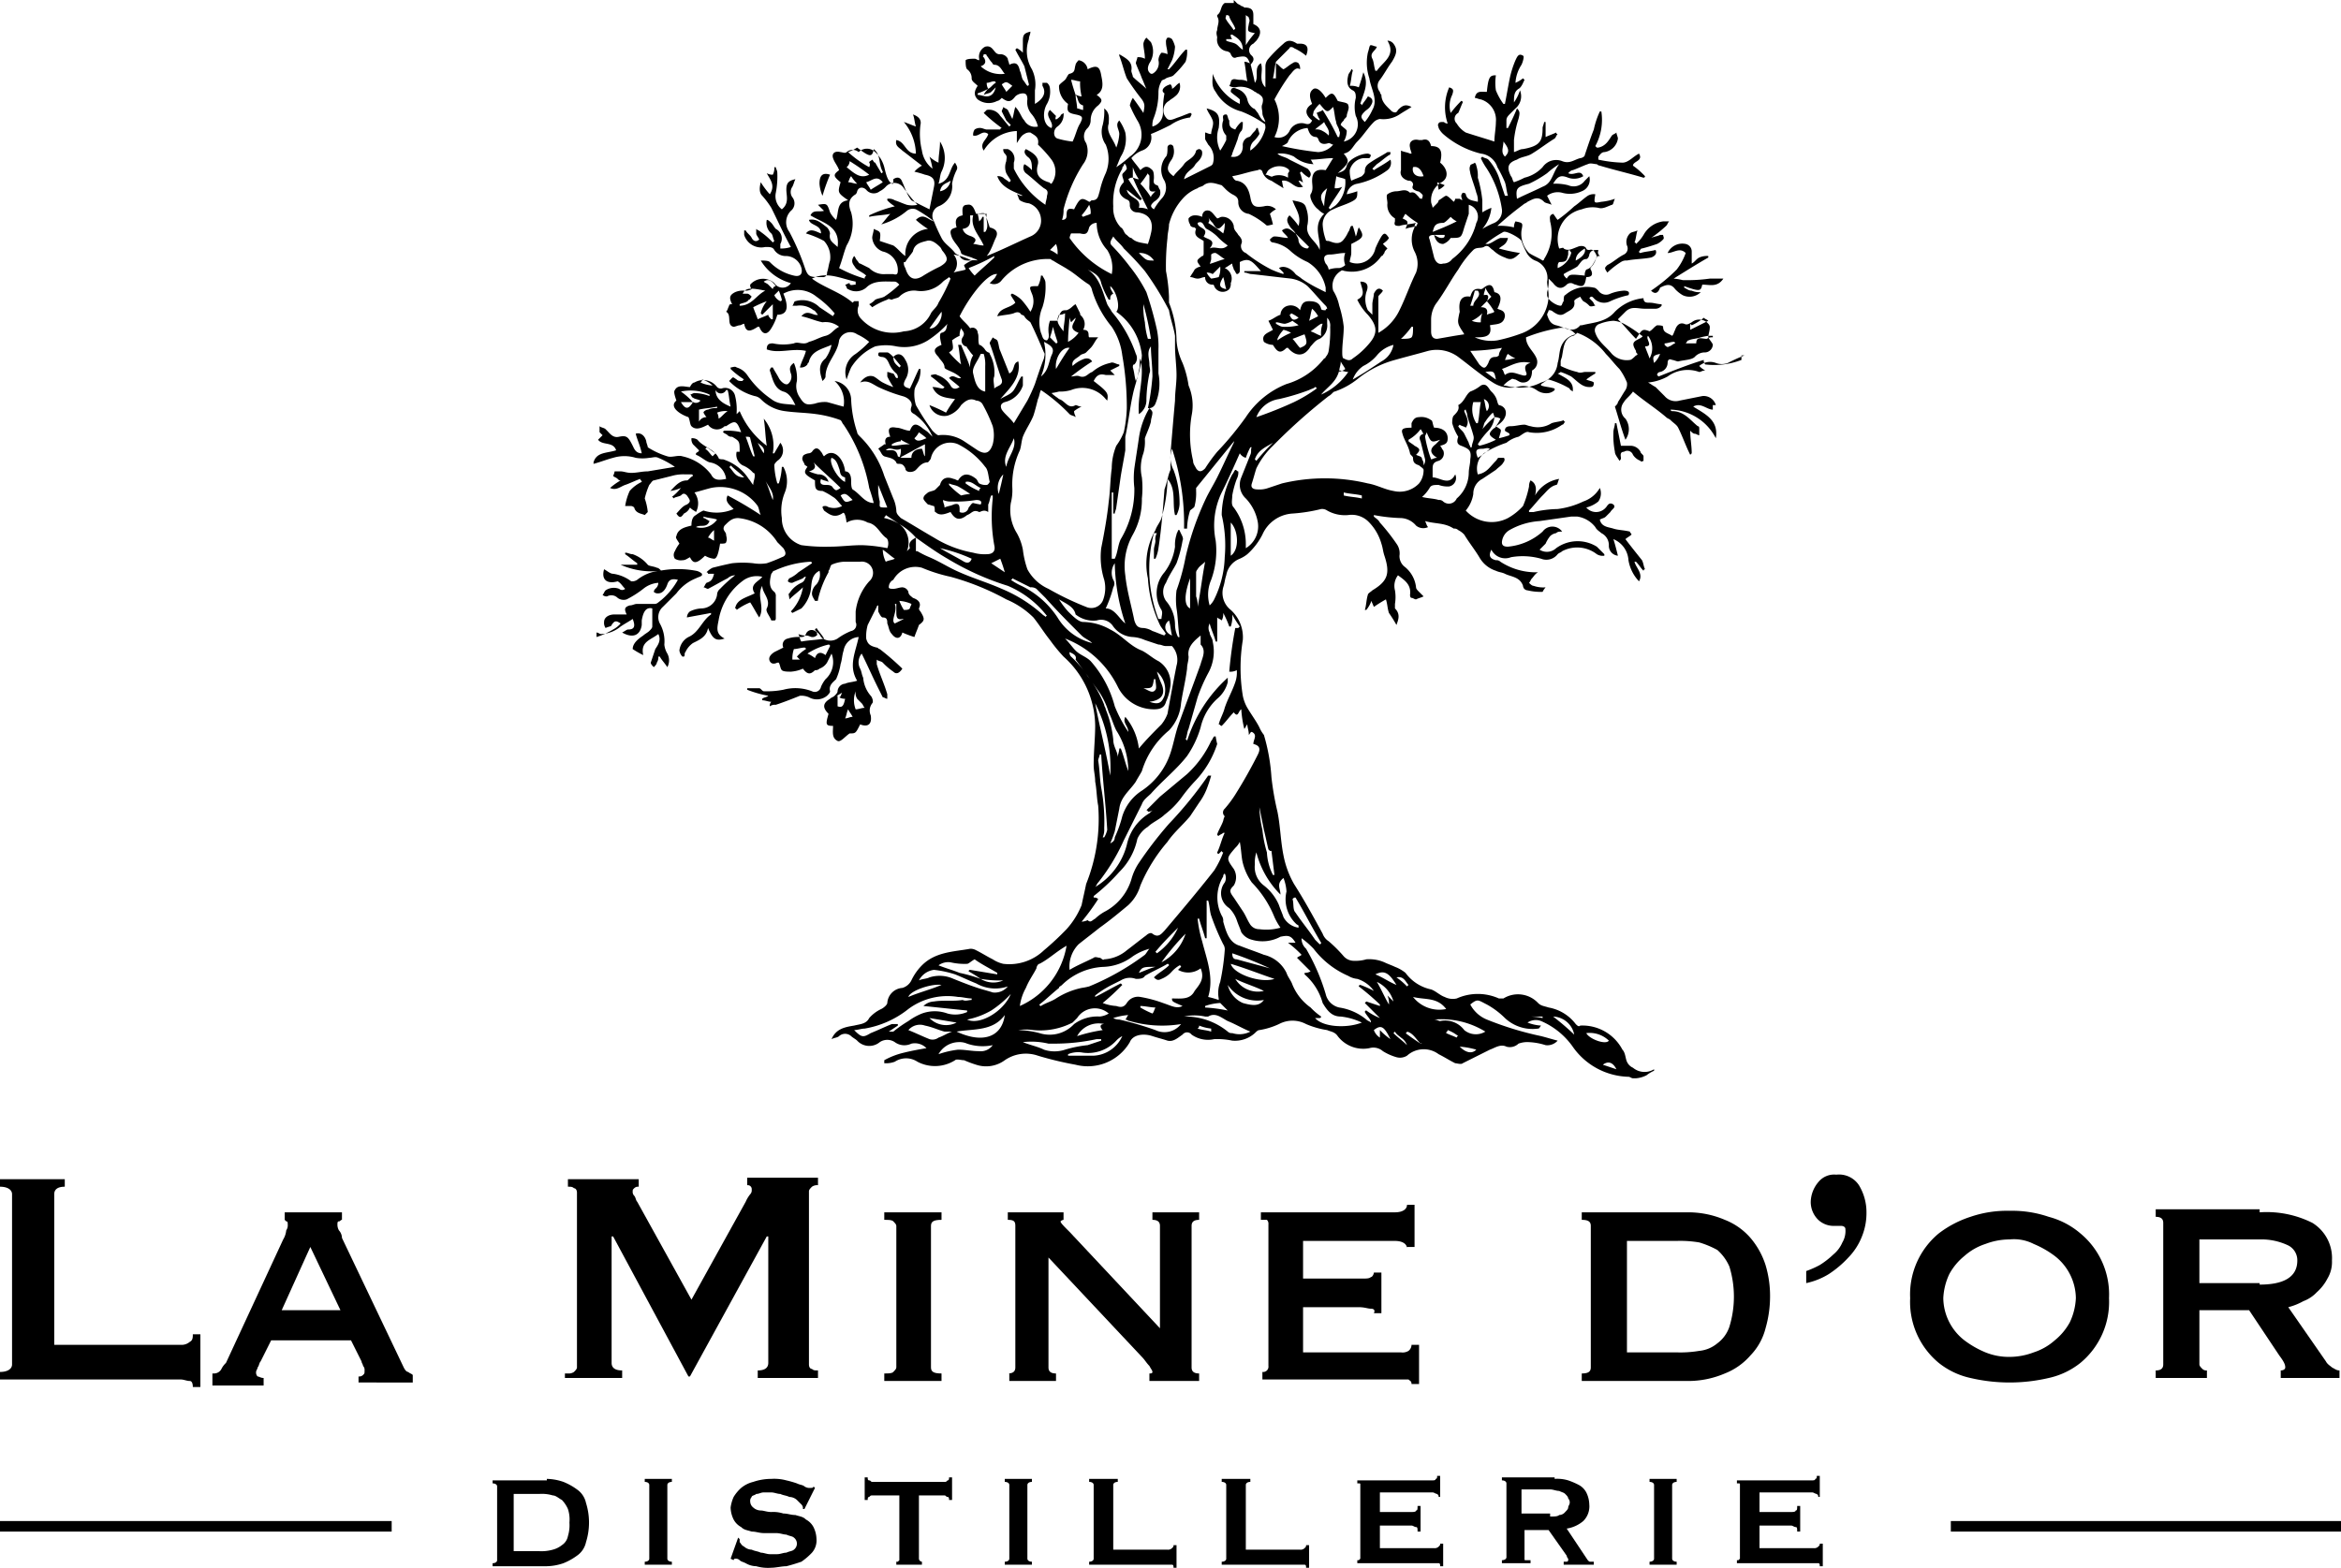 <?xml version="1.0" encoding="utf-8"?><svg xmlns="http://www.w3.org/2000/svg" width="155.4" height="104.1" viewBox="0 0 155.4 104.1"><g transform="translate(0 -15.073)"><g transform="translate(-24.746 8.5)"><g transform="translate(24.746 6.573)"><g transform="translate(0 78)"><path d="M12.8,92.1c0-.3-.1-.4-.2-.4-.2,0-.4-.1-.6-.1H0v-.5c.5,0,.8-.2.8-.5V79.3c0-.3-.3-.5-.8-.5v-.5H4.3v.5c-.5,0-.7.2-.7.5v10H12a.845.845,0,0,0,.6-.2c.2-.1.2-.3.2-.5h.5v3.5h-.5Z" transform="translate(0 -78)"/><path d="M22.6,87l-2-4.2L18.7,87Zm-8.4,4.2a.55.55,0,0,0,.5-.3,1.38,1.38,0,0,1,.3-.4l3.8-8.2a1.421,1.421,0,0,0,.2-.6.6.6,0,0,0,.1-.4c0-.1,0-.2-.1-.2l-.1-.1v-.5h3.8V81c-.1,0-.1.1-.2.1s-.1.1-.1.2a.756.756,0,0,0,.1.4.764.764,0,0,1,.2.5l4.1,8.6q.15.3.3.3c.1.1.2.1.3.2v.5H23.8v-.4a.367.367,0,0,0,.3-.1c.1-.1.1-.1.1-.3a.367.367,0,0,0-.1-.3c0-.1-.1-.2-.1-.3L23.3,89H18l-.7,1.4c-.1.1-.1.3-.2.4,0,.1-.1.2-.1.3a.367.367,0,0,0,.1.3c.1,0,.2.1.4.1V92H14.1v-.8Z" transform="translate(0 -78)"/><path d="M37.7,91.2a.6.6,0,0,0,.4-.1c.1-.1.2-.2.2-.3V79.2c0-.2-.1-.3-.2-.3-.1-.1-.2-.1-.4-.1v-.5h4.7v.5a.367.367,0,0,0-.3.1c-.1.1-.1.1-.1.2a.367.367,0,0,0,.1.3c.1.1.1.3.2.4l3.6,6.5,3.6-6.5a2.186,2.186,0,0,1,.3-.5.367.367,0,0,0,.1-.3.265.265,0,0,0-.3-.3v-.5h4.7v.5a.6.6,0,0,0-.4.1c-.1.1-.2.2-.2.3V90.6c0,.2.1.3.2.3.1.1.2.1.4.1v.5h-4V91c.5,0,.7-.2.7-.5V82.1h-.1l-5.1,9.3h-.1l-5-9.3h-.1v8.4c0,.3.2.5.7.5v.5H37.5v-.3Z" transform="translate(0 -78)"/><path d="M58.7,91.2c.3,0,.5,0,.6-.1s.2-.2.2-.3V81.4c0-.1-.1-.2-.2-.3s-.3-.1-.6-.1v-.5h3.8V81c-.5,0-.7.1-.7.4v9.4c0,.3.2.4.7.4v.5H58.7Z" transform="translate(0 -78)"/><path d="M66.9,91.2c.3,0,.5-.1.5-.4V81.4c0-.3-.1-.4-.5-.4v-.5h3.7V81a.349.349,0,0,0-.2.1c0,.1.2.3.6.7l6,6.4V81.4c0-.3-.2-.4-.5-.4v-.5h3.1V81c-.3,0-.5.1-.5.4v9.4c0,.3.2.4.5.4v.5H76.3v-.5c.1,0,.2,0,.2-.1s-.1-.2-.2-.4c-.2-.2-.3-.4-.5-.6l-6.2-6.6v7.3c0,.3.2.4.5.4v.5H67v-.5Z" transform="translate(0 -78)"/><path d="M93.4,82.9c0-.3-.3-.5-.8-.5H86.5v2.5h3.9c.3,0,.5,0,.6-.1.1,0,.2-.2.2-.3h.5v2.7h-.5c.1-.2,0-.3-.2-.3s-.4-.1-.8-.1H86.5v3H93a.749.749,0,0,0,.5-.1.52.52,0,0,0,.2-.4h.5v2.6h-.5c0-.2-.1-.2-.2-.3H83.8v-.5a.354.354,0,0,0,.4-.4V81.3a.367.367,0,0,0-.1-.3h-.4v-.5h8.9c.5,0,.8-.2.8-.5h.5v2.8h-.5Z" transform="translate(0 -78)"/><path d="M111.3,89.8a7.569,7.569,0,0,0,1.5-.1,2.195,2.195,0,0,0,1.2-.5,2.258,2.258,0,0,0,.8-1.1,6.817,6.817,0,0,0,0-4A3.134,3.134,0,0,0,114,83a6.117,6.117,0,0,0-1.2-.5,7.569,7.569,0,0,0-1.5-.1H108v7.4h3.3ZM105,91.2c.4,0,.6-.1.6-.4V81.4c0-.3-.2-.4-.6-.4v-.5h7a6.175,6.175,0,0,1,2.5.5,4.345,4.345,0,0,1,1.7,1.2,5.244,5.244,0,0,1,1,1.8,7.107,7.107,0,0,1,.3,2.1,7.612,7.612,0,0,1-.3,2.1,4,4,0,0,1-1,1.8,4.344,4.344,0,0,1-1.7,1.2,6.175,6.175,0,0,1-2.5.5h-7Z" transform="translate(0 -78)"/><path d="M119.9,84.4a6.314,6.314,0,0,0,.9-.4,5.5,5.5,0,0,0,.9-.7,2.1,2.1,0,0,0,.6-.8,1.486,1.486,0,0,0,.2-.9c0-.1-.1-.2-.3-.2h-.4a1.5,1.5,0,0,1-1.1-.4,1.656,1.656,0,0,1-.5-1.2,2.106,2.106,0,0,1,.5-1.3,1.346,1.346,0,0,1,1.2-.5,1.579,1.579,0,0,1,1.5.7,3.453,3.453,0,0,1,.5,1.8,4.145,4.145,0,0,1-.3,1.6,4.194,4.194,0,0,1-.9,1.4,6.885,6.885,0,0,1-1.3,1.1,4.714,4.714,0,0,1-1.5.6v-.8Z" transform="translate(0 -78)"/><path d="M133.4,82.3a4.529,4.529,0,0,0-1.6.3,3.923,3.923,0,0,0-1.4.8,4,4,0,0,0-1,1.2,4.193,4.193,0,0,0-.4,1.6,3.6,3.6,0,0,0,1.4,2.8,6.376,6.376,0,0,0,1.4.8,4.146,4.146,0,0,0,1.6.3,4.529,4.529,0,0,0,1.6-.3,3.923,3.923,0,0,0,1.4-.8,4,4,0,0,0,1-1.2,4.193,4.193,0,0,0,.4-1.6,3.6,3.6,0,0,0-1.4-2.8,6.376,6.376,0,0,0-1.4-.8,2.877,2.877,0,0,0-1.6-.3m0-1.9a7.457,7.457,0,0,1,2.6.4,5.291,5.291,0,0,1,2.1,1.1,5.256,5.256,0,0,1,1.9,4.3,5.256,5.256,0,0,1-1.9,4.3,5.119,5.119,0,0,1-2.1,1,11.417,11.417,0,0,1-5.2,0,5.119,5.119,0,0,1-2.1-1,5.256,5.256,0,0,1-1.9-4.3,5.256,5.256,0,0,1,1.9-4.3,6.985,6.985,0,0,1,2.1-1.1,7.457,7.457,0,0,1,2.6-.4" transform="translate(0 -78)"/><path d="M150,85.3c1.6,0,2.5-.5,2.5-1.6a1.1,1.1,0,0,0-.6-1,4.14,4.14,0,0,0-1.9-.4h-4v2.9h4Zm0-4.8a6.785,6.785,0,0,1,3.5.7,2.747,2.747,0,0,1,1.3,2.5,2.133,2.133,0,0,1-.3,1.2,3.114,3.114,0,0,1-.7.9,2.361,2.361,0,0,1-.9.6,4.179,4.179,0,0,1-1,.4l2.5,3.6c.1.2.3.3.4.4.2.1.3.2.5.2v.5h-3.9V91c.2,0,.3-.1.3-.2,0-.2-.1-.4-.4-.8l-2-3H146v3.6c0,.1.1.2.2.3a.367.367,0,0,0,.3.1v.5h-3.4V91c.3,0,.5-.1.5-.4V81.2c0-.3-.2-.4-.5-.4v-.5H150Z" transform="translate(0 -78)"/><path d="M35.8,103a2.769,2.769,0,0,0,.9-.1,1.628,1.628,0,0,0,.6-.3.918.918,0,0,0,.4-.6,2.483,2.483,0,0,0,.1-.9,2.22,2.22,0,0,0-.1-.9,2.092,2.092,0,0,0-.4-.6c-.2-.1-.4-.3-.6-.3a2.483,2.483,0,0,0-.9-.1H34.1V103Zm.5-4.8a3.6,3.6,0,0,1,1.1.2,4.054,4.054,0,0,1,.9.5,1.456,1.456,0,0,1,.6.9,4.325,4.325,0,0,1,0,2.6,1.456,1.456,0,0,1-.6.9,4.053,4.053,0,0,1-.9.5,3.6,3.6,0,0,1-1.1.2H32.7v-.2c.2,0,.3-.1.3-.2V98.7c0-.1-.1-.2-.3-.2v-.2h3.6Z" transform="translate(0 -78)"/><path d="M42.8,103.7c.2,0,.3-.1.3-.2V98.6c0-.1-.1-.2-.3-.2v-.2h1.8v.2c-.2,0-.3.1-.3.2v4.9c0,.1.1.2.3.2v.2H42.8Z" transform="translate(0 -78)"/><path d="M49,102.1l.1.1v.2c.1.1.1.2.3.3a.764.764,0,0,0,.5.2c.2.1.4.1.6.2.2,0,.4.1.6.1h.5c.2,0,.4-.1.6-.1.2-.1.4-.1.5-.2a.5.5,0,0,0,0-.8c-.1-.1-.3-.1-.5-.2-.2,0-.4-.1-.7-.1h-.8c-.3,0-.5-.1-.8-.1-.3-.1-.5-.1-.7-.3a1.205,1.205,0,0,1-.5-.5,1.884,1.884,0,0,1-.2-.8,2.544,2.544,0,0,1,.2-.7,2.651,2.651,0,0,1,.5-.6,2.01,2.01,0,0,1,.8-.4,3.73,3.73,0,0,1,1.2-.2,3.083,3.083,0,0,1,1,.1,6.373,6.373,0,0,1,.7.2c.2.1.4.1.5.2a.6.6,0,0,0,.4.1c.1,0,.2,0,.2-.1l.1.1-.7,1.4h-.1a.367.367,0,0,0-.1-.3l-.3-.3a.764.764,0,0,0-.5-.2c-.2-.1-.4-.1-.6-.2-.2,0-.4-.1-.6-.1h-.5c-.2,0-.3.1-.5.1-.1.1-.3.1-.3.2a.367.367,0,0,0-.1.3.52.52,0,0,0,.2.4.764.764,0,0,0,.5.2c.2,0,.4.1.7.1a2.2,2.2,0,0,1,.8.1c.3,0,.5.1.8.1.3.1.5.1.7.3a1.205,1.205,0,0,1,.5.5,1.884,1.884,0,0,1,.2.8,1.222,1.222,0,0,1-.3.9,4.349,4.349,0,0,1-.7.6c-.3.1-.6.2-1,.3-.3,0-.7.1-1,.1a2.787,2.787,0,0,1-1-.1,1.445,1.445,0,0,1-.7-.2c-.2-.1-.3-.1-.4-.2a.367.367,0,0,0-.3-.1.1.1,0,0,0-.1.1l-.2-.1Z" transform="translate(0 -78)"/><path d="M61,103.5a.215.215,0,0,0,.2.2v.2H59.5v-.2h.1l.1-.1V99.3H57.9c-.1,0-.1,0-.2.1-.1,0-.1.1-.1.2h-.2V98.1h.2c0,.1,0,.2.1.2s.1.1.2.1h4.8c.1,0,.1,0,.2-.1.1,0,.1-.1.1-.2h.2v1.5H63c0-.1,0-.2-.1-.2s-.1-.1-.2-.1H61Z" transform="translate(0 -78)"/><path d="M66.7,103.7c.2,0,.3-.1.3-.2V98.6c0-.1-.1-.2-.3-.2v-.2h1.8v.2c-.2,0-.3.1-.3.2v4.9c0,.1.1.2.3.2v.2H66.7Z" transform="translate(0 -78)"/><path d="M77.9,104.1c0-.1,0-.2-.1-.2H72.3v-.2c.2,0,.3-.1.3-.2V98.6c0-.1-.1-.2-.3-.2v-.2h1.9v.2c-.2,0-.3.1-.3.2v4.3h3.6a.367.367,0,0,0,.3-.1c.1-.1.1-.1.1-.2h.2v1.5h-.2Z" transform="translate(0 -78)"/><path d="M86.7,104.1c0-.1,0-.2-.1-.2H81.1v-.2c.2,0,.3-.1.3-.2V98.6c0-.1-.1-.2-.3-.2v-.2H83v.2c-.2,0-.3.1-.3.2v4.3h3.6a.367.367,0,0,0,.3-.1c.1-.1.1-.1.1-.2h.2v1.5h-.2Z" transform="translate(0 -78)"/><path d="M95.5,99.4c0-.1,0-.1-.1-.2-.1,0-.2-.1-.3-.1H91.6v1.3h2.1c.1,0,.3,0,.3-.1.1,0,.1-.1.1-.3h.2v1.7h-.2c0-.2,0-.3-.1-.3s-.2-.1-.3-.1H91.6v1.5h3.6a.367.367,0,0,0,.3-.1c.1-.1.1-.1.1-.2h.2V104h-.2c0-.1,0-.2-.1-.2H90.1v-.2h.1l.1-.1V98.6c0-.1,0-.1-.1-.1h-.1v-.2H95c.2,0,.3,0,.3-.1.1,0,.1-.1.1-.2h.2v1.4h-.1Z" transform="translate(0 -78)"/><path d="M102.9,100.7c.3,0,.5,0,.6-.1a.52.52,0,0,0,.4-.2c.1-.1.2-.2.2-.3s.1-.2.1-.3a.367.367,0,0,0-.1-.3c0-.1-.1-.2-.2-.3s-.2-.1-.4-.2c-.2,0-.4-.1-.6-.1H101v1.6h1.9Zm.3-2.5a2.483,2.483,0,0,1,.9.1,4.874,4.874,0,0,1,.7.3,1.205,1.205,0,0,1,.5.5,1.884,1.884,0,0,1,.2.8,1.366,1.366,0,0,1-.4,1.1,2.22,2.22,0,0,1-1.1.5l1.4,2.1c.1.1.1.1.2.1h.2v.2h-2v-.2h.2a.1.1,0,0,0,.1-.1v-.1a.349.349,0,0,1-.1-.2l-1.2-1.7h-1.6v1.9c0,.1,0,.1.1.1h.3v.2H99.7v-.2c.2,0,.3-.1.3-.2V98.5c0-.1-.1-.2-.3-.2v-.2h3.5Z" transform="translate(0 -78)"/><path d="M109.5,103.7c.2,0,.3-.1.3-.2V98.6c0-.1-.1-.2-.3-.2v-.2h1.8v.2c-.2,0-.3.1-.3.2v4.9c0,.1.1.2.3.2v.2h-1.8Z" transform="translate(0 -78)"/><path d="M120.7,99.4c0-.1,0-.1-.1-.2-.1,0-.2-.1-.3-.1h-3.5v1.3h2.1c.1,0,.3,0,.3-.1.1,0,.1-.1.1-.3h.2v1.7h-.2c0-.2,0-.3-.1-.3s-.2-.1-.3-.1h-2.1v1.5h3.6a.367.367,0,0,0,.3-.1c.1-.1.1-.1.1-.2h.2V104h-.2c0-.1,0-.2-.1-.2h-5.4v-.2h.1l.1-.1V98.6c0-.1,0-.1-.1-.1h-.1v-.2h4.9c.2,0,.3,0,.3-.1.1,0,.1-.1.1-.2h.2v1.4h-.1Z" transform="translate(0 -78)"/></g><g transform="translate(0 101)"><rect width="26" height="0.7"/></g><g transform="translate(129.5 101)"><rect width="25.9" height="0.7"/></g><g transform="translate(39.4)"><path d="M50.3,29.4a5.736,5.736,0,0,0,.4.7c.1-.4-.2-.5-.4-.7M89,24c0,.3-.1.4-.1.7.2-.1.3-.1.4-.2-.1-.2-.2-.3-.3-.5m6.5-11.4a1.38,1.38,0,0,0,.4-.3c-.2-.1-.3-.1-.5-.2a4.331,4.331,0,0,1,.1.5m-38.9,35c-.1-.2-.2-.3-.3-.5-.1.2-.1.4-.2.6.2,0,.3-.1.5-.1m53.6-24.1c-.5.1-.5.2-.4.6a1.538,1.538,0,0,0,.4-.6m-10.3.4c.3,0,.5-.1.7-.1a2.186,2.186,0,0,1-.5-.3c-.1.1-.1.2-.2.4M47.3,25.6h0a1.612,1.612,0,0,0-.7-.4c0,.1,0,.1-.1.2a2.354,2.354,0,0,0,.8.2m38.4-4.8a.1.1,0,0,1-.1.1c.1.2.2.5.6.2a2.186,2.186,0,0,0-.5-.3M96.1,68.4c0,.1-.1.1-.1.2.2.1.5.2.7.3a.1.1,0,0,1,.1-.1,2.506,2.506,0,0,0-.7-.4m2.5-43.7c.3.2.4.3.7.5-.1-.5-.1-.6-.7-.5m-42.1-13c-.1.1-.1.2-.2.4.2,0,.4.1.6.1a2.736,2.736,0,0,1-.4-.5M93.4,65.5l.1-.1c-.2-.2-.3-.6-.8-.5a4.349,4.349,0,0,1,.7.6m9,2.1v-.1h-1.2a4.869,4.869,0,0,1,1.2.1m-55-31.7v-.7a1.756,1.756,0,0,0-.4.5c.1,0,.2.1.4.2m.2-8.5a.756.756,0,0,1,.1.4c.2-.1.3-.3.6-.5a1.483,1.483,0,0,0-.7.1m50.9-.9c.1.3.1.6.2.8a.487.487,0,0,0-.2-.8M47.3,30.3l.2-.2c-.2-.1-.4-.3-.6-.4a.1.1,0,0,1-.1.1c.2.1.3.3.5.5M93.4,69.4h0a1,1,0,0,0-.4-.5c-.1-.1-.3-.2-.4-.4l-.1.1c.3.3.6.5.9.8M51.7,19.3l-.3.3a.781.781,0,0,0,.4.4.1.1,0,0,0,.1-.1,3.933,3.933,0,0,0-.2-.6m-.9,12.6c.2.4.3.8.5,1.3.1-.5-.3-.9-.5-1.3m59.7-9.1v.1c.1.1.2.2.3.1.1,0,.3-.2.4-.2a.1.1,0,0,0-.1-.1c-.2,0-.4.1-.6.1M70.2,16.9h0a1.483,1.483,0,0,0-.1-.7l-.4.4a2.186,2.186,0,0,1,.5.3m2.1-3.3a4.233,4.233,0,0,1-.5.7l.1.1c.2-.1.3-.1.5-.2a1.268,1.268,0,0,0-.1-.6m22,55.7c.1,0,.1-.1,0,0-.3-.3-.5-.7-.9-.8a.1.1,0,0,1-.1.1c.4.3.7.5,1,.7M66.6,31.5a1.26,1.26,0,0,0-.3,1.3c.1-.4.2-.8.3-1.3M97.7,21.3h0a1.268,1.268,0,0,0,.6.1,1.486,1.486,0,0,1,.1-.6,2.308,2.308,0,0,1-.7.5M81.4,19.2c-.1-.3-.1-.5-.2-.8-.3.5-.3.7.2.8M79.6,68.1c0,.1,0,.1-.1.2.3.1.6.1.9.2v-.2a3.091,3.091,0,0,1-.8-.2M107.3,71c-.2-.4-.5-.6-.9-.3l.9.3M89.2,32.7v.2c.4.1.8.1,1.2.2v-.2c-.4-.1-.8-.1-1.2-.2M76.7,64.2c-.8,0-.9,0-1.1.4.3-.1.7-.3,1.1-.4m9-42.1a1.689,1.689,0,0,0-.5-.2,2.092,2.092,0,0,0-.4.6v.1a4.054,4.054,0,0,1,.9-.5M62.4,12.7a.842.842,0,0,0,.7-.7c-.3.2-.6.2-.7.7M46,26.7h-.8c.3.5.5.5.8,0m3.4,5c-.3-.3-.6-.5-.9-.8a.1.1,0,0,1-.1.1c.3.3.4.7,1,.7m20.7-8.9a.1.1,0,0,0,.1-.1c-.1-.3-.2-.6-.3-1a6.373,6.373,0,0,1-.2.7l.4.4m6.5-5.5a1.1,1.1,0,0,0-1-.5c.5.5.5.5,1,.5M51.5,19c-.3-.4-.5-.5-.8-.3.1.1.2.1.3.2l.3.3a.215.215,0,0,1,.2-.2m46.1,1.3h.2c0-.4.6-.6.3-1h-.2c-.1.4-.2.7-.3,1m-10.5.2c-.1.3-.1.5-.2.8l.6-.3a1.756,1.756,0,0,0-.4-.5M65,32.6c0-.1,0-.1.1-.2-.3-.1-.6-.5-1-.4v.1a4.053,4.053,0,0,0,.9.5M67.2,5.7c-.4-.3-.4-.3-.7-.1.1.2.2.3.3.5l.4-.4M96.9,69.5c.4.4.8.5,1.1.2a5.16,5.16,0,0,0-1.1-.2M61.5,29.1c-.2-.2-.4-.3-.5-.4a1.38,1.38,0,0,1-.3.4c.2.3.5.1.8,0m15,38.2c.1-.1.1-.2.2-.4-.3,0-.7-.1-1-.1v.1a5.939,5.939,0,0,0,.8.4m-.6-21.6c.3.1.6.4.8.1.1-.1,0-.5,0-.7h-.1c-.1.6-.1.6-.7.6M59.2,29.5v.1c.4,0,.7-.1,1.2-.1a3.329,3.329,0,0,1-.6-.3v.1a1.421,1.421,0,0,0-.6.2M77.8,42.2c-.1-.4-.1-.7-.2-1-.4.3-.3.8.2,1M98.9,29.8h0c-.2-.1-.3,0-.5,0-.4,0-.5.1-.3.6a5.547,5.547,0,0,0,.8-.6M88.1,12.5c-.5.4-.5.6-.2,1.2a4.3,4.3,0,0,1,.2-1.2M60.5,40.1a2.354,2.354,0,0,0-.8-.2,3.329,3.329,0,0,0,.3.6c.2,0,.3,0,.4-.1,0-.1.1-.2.1-.3M81,17.7l-.5.5a.756.756,0,0,0-.4-.1,1.38,1.38,0,0,0,.3.4,4.331,4.331,0,0,0,.5-.1,1.483,1.483,0,0,0,.1-.7M49.5,29c.2.5.3.9.5,1.3h.1l-.3-1.2c0-.1-.1-.1-.3-.1m36.7-7.4c-.1-.1-.3-.2-.4-.3a1.689,1.689,0,0,1-.5.2c-.2,0-.4-.1-.6-.1v.1c.2.1.3.2.5.2a3.4,3.4,0,0,0,1-.1m19-5.1c-.3.2-.6.4-.6.8.4-.2.7-.5.6-.8M56.6,33.2c-.4-.4-.5-.5-.8-.3.3.5.3.5.8.3M99.9,10.4c.3-.3.3-.5-.1-1,0,.4-.2.7.1,1M87.8,21.5h-.1c-.2.1-.4.3-.7.5.3.1.4.2.7.3a1.719,1.719,0,0,1,.1-.8m24.4.4,1.2-.6c-.1-.1-.2-.1-.3-.2a3.508,3.508,0,0,1-.8.5l-.1-.1v.4ZM66.4,37.1l-.6.3.9.6a9.442,9.442,0,0,0-.3-.9M65.3,15.4h.1c.3-.4,0-.8.1-1.2h-.6a4.331,4.331,0,0,1,.1.5c.1-.1.2-.2.2-.3h.1v1ZM59.5,40.1h-.1c.2.5-.3,1.1,0,1.3l.6-.3h-.1c-.4.1-.4-.2-.4-.5v-.5m50-16.3a1.37,1.37,0,0,0-.1-1.5c-.2.2.4.7-.2.7.1.3.2.5.3.8m-15-12.1c-.1-.3-.3-.7-.7-.6-.1.4.2.7.7.6m-32,9c-.3.4-.5.7-.8,1.1.4.1.9-.6.8-1.1m40.9-2.9a1.475,1.475,0,0,0,.9-1c0-.1-.1-.1-.1-.2a.1.1,0,0,0-.1.1v.2c-.1.4-.1.5-.6.5-.1.1-.1.2-.1.4M58.6,36.5h0a1.884,1.884,0,0,0,.2.8c.2-.1.4-.1.6-.2-.3-.2-.5-.4-.8-.6m17.6-14h.2a18.916,18.916,0,0,0-.5-2.3,4.869,4.869,0,0,0,.1,1.2,5.16,5.16,0,0,0,.2,1.1M91.6,68.9v-.5a4.349,4.349,0,0,0,.7.6c-.4-.8-.6-1-1.1-.6a1,1,0,0,0,.4.5M84.5,29.4h0c-.5.3-1,.5-1.2,1.1l.1.1a14.25,14.25,0,0,1,1.1-1.2m6.8,35.3c.5.2.9.5,1.4.7-.5-.8-.8-1-1.4-.7M55.9,46c-.2.1-.3.2-.4.2h.1v.7c.3.1.4,0,.5-.5a.756.756,0,0,1-.4-.1c.1,0,.1-.1.2-.3M80.2,14.8a8.65,8.65,0,0,1,1,.7,1.952,1.952,0,0,0,.1-.7c-.4.5-.5.5-.8,0a1.381,1.381,0,0,1-.3-.4c.1.2.1.3,0,.4M93,22.5h0c.3,0,.6,0,.7-.1s.1-.4.1-.7h-.1a5.008,5.008,0,0,1-.7.8M87.9,8.1c-.2.2-.4.3-.6.5a.749.749,0,0,1,.5.1,1.38,1.38,0,0,1,.4.3c.1-.4-.2-.6-.3-.9M70.6,22c0-.4.1-.7.1-1.2a.756.756,0,0,1-.4.1c-.2.4-.1.6.3,1.1M57.5,12.1c.1.2.2.3.3.5.3-.2.5-.3.8-.5-.4-.5-.7-.1-1.1,0M52.9,43.6a2.651,2.651,0,0,1,.6-.5.1.1,0,0,0-.1-.1c-.2,0-.5.1-.7.1a1.952,1.952,0,0,0-.1.7h.5l-.2-.2M81.5,67.1l-.5-.5a3.553,3.553,0,0,0-1,.2v.1a10.4,10.4,0,0,1,1.5.2M47.1,34.6c-.2.5-.6.2-.9.4a1.284,1.284,0,0,0,1.4-.5c-.3-.1-.6-.1-.9-.2v.1c.1,0,.2.1.4.2m23-10.1c.3-.5.6-1,.9-1.4-.5-.1-1,.7-.9,1.4m43.6-2.1v-.1h-.3a4.331,4.331,0,0,0-.5.1c-.3.1-.6.1-.8.2-.1,0-.1.1-.2.2h.7c0-.5.4-.3.7-.3a.6.6,0,0,1,.4-.1M56.8,47.1c.2,0,.4-.1.6-.1-.1-.1-.1-.2-.2-.3l-.3-.3a.749.749,0,0,1-.1-.5,1.65,1.65,0,0,0,0,1.2M77.1,63.9A3.269,3.269,0,0,0,78.7,62a15.955,15.955,0,0,0-1.6,1.9M61.7,67.6a1.529,1.529,0,0,0,1.8.3l-1.8-.3M79,38.4c-.4,1.1-.4,1.8,0,2ZM46.9,27.7a1.439,1.439,0,0,1-.2-.3c0-.1.2-.2.3-.2a1.268,1.268,0,0,1,.6-.1V27c-.4.1-.8.1-1.2.2V28a.55.55,0,0,1,.5-.3M76.7,63.2l.1.1a4.214,4.214,0,0,0,1.4-1.7c-.5.5-1,1-1.5,1.6m26.4,4.3a17.412,17.412,0,0,1,1.4,1.2,1.482,1.482,0,0,0-1.4-1.2M91.4,65.2c.3.5.5,1,.8,1.5a1.268,1.268,0,0,0-.1-.6l.4.4a2.03,2.03,0,0,0-1.1-1.3m-31.1,1c.7-.3,1.5-.5,2.2-.8-.7-.1-2.1.4-2.2.8M95.1,15.4c.5-.2,1-.4,1.6-.7a1.38,1.38,0,0,1-.4-.3c-.2.2-.4.4-.5.4-.6,0-.6.3-.7.6M58.9,33.7l-.6-1.5a3.75,3.75,0,0,0,.1,1.1c0,.4-.1.4.5.4m4.7-1.4c0-.1.1-.1,0,0-.2-.1-.4-.1-.6-.2v.1a5.716,5.716,0,0,0,.8.7,3.536,3.536,0,0,1,.6-.1,9.224,9.224,0,0,0-.8-.5M76.3,46.6c.6.2.8.1,1-.4a1.6,1.6,0,0,0-.5-1.6,6.889,6.889,0,0,0,.3.8c.3.7,0,1.1-.8,1.2m3.7-29h0c.5-.1.9-.3,1.3-.4-.2-.1-.4-.3-.6-.4a.367.367,0,0,0-.3.1v.3c0,.1-.1.3-.1.4H80M66.8,31c.1-.7.7-1.2.5-1.9-.2.6-.8,1.2-.5,1.9M56.1,32v-.3c-.4-.1-.3-.4-.4-.6-.1-.3-.2-.6-.5-.7-.2.3.4,1.4.9,1.6M53.6,43.4a2.186,2.186,0,0,1,.5.3c.1-.3.3-.5.7-.2l.3-.6a.1.1,0,0,0-.1-.1,4.235,4.235,0,0,0-1.4.6m28.1-6.5c.6-.4.5-1.7,0-2.2Zm-19.3-.5h0c.5.3,1.1.6,1.6.9.2.1.4.1.5-.2a10.33,10.33,0,0,0-2.1-.7M83.9,65.8c-.6-.3-1.3-.5-1.9-.8a1.754,1.754,0,0,0,1.9.8M97.8,26.7a1.7,1.7,0,0,0,.2,1.4h.1c.1-.4.1-.9.2-1.4h-.5M93.3,15.2c.2-.1.5-.1.7-.2v.1c0-.1.1-.2.1-.3a5.547,5.547,0,0,1-.8-.6c-.1.1-.1.2-.2.3.4.2.4.2.2.7M47.1,26.3v-.1a3.055,3.055,0,0,0-1.9-.2,4.349,4.349,0,0,1,.7.6.375.375,0,0,0,.6,0c-.2-.1-.4-.1-.5-.2-.1,0-.1-.2-.2-.2.1,0,.2-.1.3-.1a2.959,2.959,0,0,1,1,.2m39.5-4.1c-.3.1-.5.2-.8.3.2.2.3.4.5.6.5-.2.5-.3.3-.9m18.7,46.4c.2.4,1.3.8,1.5.5a1.837,1.837,0,0,0-1.5-.5M94.7,28.7c0,.1-.1.2-.1.3a8.33,8.33,0,0,0,.4,1.5c.1,0,.2-.1.4-.1-.5-.3-.5-.6-.1-.9l.3-.3c-.6.2-.6.2-.9-.5M63.3,16.9a.913.913,0,0,1,0,1.2c.3-.1.5-.1.8-.2,0-.1-.1-.2-.1-.3a2.186,2.186,0,0,1,.5-.3,4.234,4.234,0,0,0-1.2-.4m13.4-4.2c-.5.1-.4-.2-.4-.5v-.5c0-.1-.1-.1-.1-.2a6.817,6.817,0,0,1-.5.7,5.5,5.5,0,0,1,.7.9c0-.1.1-.2.3-.4m-5.1,9.4c-.8-.3-.2-.7-.2-1l-.3.3c-.1-.2-.1-.4-.2-.5l.1-.1c0,.6-.1,1.2-.1,1.9a2.036,2.036,0,0,0,.7-.6m16.1,4.1a4.281,4.281,0,0,0,1.8-1.5c-.2,0-.4-.1-.6-.1-.2.8-.8,1.1-1.2,1.6M84.3,64.3h0a26.042,26.042,0,0,0-2.5-1c0,.3.1.4.3.4.7.2,1.5.4,2.2.6m-19.6-46c.4-.4.9-.8,1.3-1.2V17a13.018,13.018,0,0,1-1.7.8,2.736,2.736,0,0,0,.4.5M54.2,41.7l-.1.1a.1.1,0,0,0,.1.1c0,.1.1.3,0,.3a.367.367,0,0,1-.3.1c-.1,0-.2-.1-.4-.1a1.087,1.087,0,0,1-.5-.1c.1.2.1.4.2.5.5-.1,1.1-.1,1.5-.2-.1-.2-.3-.4-.5-.7M81.5,65.4a1.758,1.758,0,0,0,1,1.2c.7.2,1.1.2,1.4-.2a2.363,2.363,0,0,1-2.4-1M48.5,27c-.1-.4-.1-.8-.2-1.1h-.1a.385.385,0,0,1-.7,0c0,.6.5.9,1,1.1m7.7-15.9c.5.4.9.8,1.5.5a14.629,14.629,0,0,0-1.3-.9.52.52,0,0,1-.2.4M69.3,22.7a3.659,3.659,0,0,1-.2,2.3c.5-.4.5-.9.7-1.4.2-.4.1-.6-.5-.9m-7.9,7.6h0v-.8c-.6.3-1.1.6-1.7.9a1.268,1.268,0,0,0,.1-.6c-.4.2-.7-.2-1,.1h.1c.3,0,.6-.1.7.4a1.007,1.007,0,0,0,.3.1h.6c0-.4.3-.6.7-.6.1.2.1.4.2.5M73.3,68a1.618,1.618,0,0,0-1.8.8,10.462,10.462,0,0,1,1.7-.4c-.2-.2-.2-.4.1-.4M94,30.2c.2.1.4.1.4.3a.6.6,0,0,1,.1.4.6.6,0,0,0,.1-.4l-.3-1.2c-.1-.2-.1-.4.2-.5-.1-.1-.1-.2-.2-.3a2.51,2.51,0,0,1-.8.7v.1c.1.1.3.2.4.3.4.2.4.3.1.6m-44.9-10v.1c.8,0,1.1-.7,1.7-1-1-.2-1.3-.2-1.5.2h.3c.1,0,.2.1.3.2-.1.1-.1.2-.2.2-.1.2-.4.2-.6.3M79.5,40.3h0c.2-1,.3-2,.5-3-.2.2-.4.3-.5.5a.349.349,0,0,0-.1.2v1.6a1.7,1.7,0,0,1,.1.7M67.1,66a6.885,6.885,0,0,1-1.3,1.1,5.228,5.228,0,0,1-1.6.6c.8.4,2.4-.5,2.9-1.7M50.9,20h0a7.93,7.93,0,0,0-.9.4c.1.3.2.5.3.8.2-.1.5-.2.7-.3,0,.1.1.2.2.3h.1v-1l-.7.7-.1-.1a2.01,2.01,0,0,1,.4-.8M62.7,33.7c.2-.1.4-.1.6-.2.3-.1.4,0,.4.3V34a.419.419,0,0,0,.6-.3c.1-.1.2-.3.3-.3a4.331,4.331,0,0,0,.5.1q.15-.3-.3-.3a8.083,8.083,0,0,1-1.6.1,1.268,1.268,0,0,1-.6-.1c0,.2.1.3.1.5M89.1,12.4c-.3.5-.6.9-.9,1.4l.1.1c.1-.1.3-.2.4-.3a2.114,2.114,0,0,0,.6-1.7c-.2-.1-.4-.1-.6-.2,0,.2-.1.5-.1.8a.9.9,0,0,0,.5-.1m8.2,14.8a.1.1,0,0,0-.1.1c.1.3.4.7.1,1.1-.1-.1-.3-.1-.4-.2l-.1.1c.1.2.3.3.4.5l.3.6c0,.1.1.2.1.3h.1c0-.3.2-.5.1-.8-.1-.4-.3-.9-.4-1.3,0-.2-.1-.3-.1-.4m-32.7-11c.2,0,.4.1.7.1-.3-.7-.9-1.2-.7-2h-.2c0,.4.1.8-.5.9.1.3.3.4.6.5.2.1.4.2.1.5M55,32c-.2-.1-.4-.1-.5-.2-.1.3,0,.4.3.4.2,0,.4,0,.5.2.2.2.2.2.5,0-.6-.6-1.2-1.1-1.8-1.7q.3.45-.3.6a3.933,3.933,0,0,0,.6.2.666.666,0,0,1,.7.5M66.7,4.9c-.2-.2-.3-.6-.7-.6-.1,0-.1-.1-.2-.2s-.2-.3-.3-.4c0-.1-.1-.1-.2-.1,0,.1-.1.2,0,.2.2.3.1.5-.2.6a1.941,1.941,0,0,0,1.6.5m34.9,19.2c-.8-.2-1.3.2-1.9.4.1.1.1.2.2.4.4-.3.7-.1,1.1,0,.3.1.4,0,.3-.2-.1-.3-.1-.5.3-.6m-3,44.4a5.558,5.558,0,0,0-3.4-.8c.2,0,.3.1.4.1a1.583,1.583,0,0,1,1.6.6,1.209,1.209,0,0,0,1.4.1M84.5,58.1h.1l-.2-1.6h-.1l-.1-.1c-.1-.4-.2-.9-.3-1.3l-.3-1.5a7.719,7.719,0,0,0,.2,1.5,7.972,7.972,0,0,0,.3,1.5,3.707,3.707,0,0,0,.4,1.5m1-46.3v-.3c.2-.2,0-.3-.2-.4a1.13,1.13,0,0,0-1.1.2c-.1.1-.1.2-.2.3.2,0,.4.2.5.1a1.183,1.183,0,0,1,1,.1M73.1,50.1H73c0,.1-.1.3-.1.4.1.6.1,1.2.2,1.8a12.287,12.287,0,0,1,.2,2.7,1.268,1.268,0,0,1-.1.6h.1a1.69,1.69,0,0,0,.2-.5c-.1-1.7-.3-3.3-.4-5M93.8,66.2A2.221,2.221,0,0,0,96,67c-.6-.8-1.4-.6-2.2-.8M81.7,64c.2.7,2,1.3,2.9,1-.9-.3-1.9-.7-2.9-1m24.4-47.4c-.3,0-.5,0-.6.3,0,.1-.1.3-.2.3-.3,0-.4.3-.6.5-.3.2-.6.3-.9.5,0,.1.1.2.2.3.2-.3.2-.3,1.2-.2a.6.6,0,0,1,.1-.4c.4-.1.5-.5.7-.8,0-.1.1-.1.2-.1-.2-.2-.1-.3-.1-.4M86,59.6c-.1,0-.1,0-.2.1.1.3,0,.7.2.9.4.6.9,1.2,1.3,1.8l.3.3a.1.1,0,0,0,.1-.1c-.6-1-1.1-2-1.7-3M72.7,46.7c.3,1.6.7,3.1,1,4.8a9.418,9.418,0,0,0-1-4.8m8.8-30.4a4.349,4.349,0,0,1-.7-.6,3.039,3.039,0,0,0-.7-.5c-.2-.1-.2-.6-.6-.4,0,.4.8.3.4.9.2.2.9.2.4.8.4-.2.8.2,1.2-.2m6.3-9a16.18,16.18,0,0,1,1,1.8h.1c0-.1.1-.3,0-.4,0-.2-.2-.4-.2-.6-.1-.3-.1-.6-.2-1-.4.4-.4.4-.9-.2a2.181,2.181,0,0,0-.4.5c0,.1-.1.3,0,.3a1.38,1.38,0,0,0,.4.3V7.9c-.1-.1-.1-.2-.2-.4.2-.1.3-.1.4-.2M70.9,70v.1h1.7a2.215,2.215,0,0,0,1.9-1.3,1.38,1.38,0,0,0-.4.3,2.544,2.544,0,0,1-2.2.8,1.729,1.729,0,0,0-1,.1M89.3,16.8c-.4,0-.7.1-1,.1q-.6,0-.3.6a.758.758,0,0,1,.2.4,1.952,1.952,0,0,1,.7-.1.758.758,0,0,0,.4-.2,1.1,1.1,0,0,1,0-.8M73.9,67.6a.756.756,0,0,0,.4.1,21.718,21.718,0,0,1,2.4.7,1.388,1.388,0,0,0,1.7-.4,7.75,7.75,0,0,1-3.4-.2c-.1,0-.2-.1-.3-.1.1-.1.1-.2.2-.3a4.4,4.4,0,0,0-1,.2M62.3,70a6.107,6.107,0,0,1,1.3-.3c.5,0,.9.1,1.4.1a.975.975,0,0,0,.9-.4,3.219,3.219,0,0,1-1.7-.1,1.268,1.268,0,0,0-.6-.1,1.561,1.561,0,0,0-1.3.8M89.8,25.2c.7-.4,1.3-.8,1.9-1.2a1.548,1.548,0,0,0,.8-1.1,2.1,2.1,0,0,0-1.1.7,2.757,2.757,0,0,1-.9.7,1.849,1.849,0,0,0-.7.9M57.7,11.1h0c.1-.2,0-.3,0-.3,0-.1.1-.1.2-.2.1.1.1.2.2.2.1.2.3.5.4.7a.1.1,0,0,0,.1-.1c-.3-.5-.1-1.1-.6-1.5-.1.6-.3.5-1.1-.1a3.329,3.329,0,0,1-.6.3,7.1,7.1,0,0,0,1.4,1m3.3,54c.2-.1.5-.1.7-.2a2.22,2.22,0,0,1,1.6.1c.5.2,1,.4,1.6.6.3.1.7.2,1,.3a1.1,1.1,0,0,0,1-.4,2.558,2.558,0,0,1-2.1-.2c-.5-.2-.9-.4-1.4-.6a7.006,7.006,0,0,0-1.4-.3,1.318,1.318,0,0,0-1,.7m-.7,3.3c.5.2.9.4,1.4.6a.661.661,0,0,0,.6-.1c.3-.1.6-.3.9-.4h-.5c-.4-.1-.8-.3-1.3-.4a1.008,1.008,0,0,0-1.1.3m4.3-44.8c-.2-.2-.3-.4-.4-.5a.1.1,0,0,0-.1-.1.4.4,0,0,1-.2-.6c.2-.3,0-.4-.1-.6a1.087,1.087,0,0,0-.1.5,2.186,2.186,0,0,0-.5.3c.1.6.1.6-.2.8a6.034,6.034,0,0,0,.8.8c-.1-.4-.1-.9-.2-1.3h.2c.2.5.4.9.6,1.5a1.292,1.292,0,0,1,.2-.8m35.1-.5a14.919,14.919,0,0,1-2.1.2l.6.9c.3.3.4.3.6-.1.1-.3.2-.4.5-.4a.349.349,0,0,0,.2-.1c0-.2.1-.3.2-.5m-34.4.4h-.2c-.2.5-.6.9-.5,1.3s.2,1.1.8,1.2V24.3a2.2,2.2,0,0,0-.1-.8m8.1,16.9c.6,0,.9.7,1.3,1a13.442,13.442,0,0,1-.7-4,1.1,1.1,0,0,0-.1,1.1.454.454,0,0,1,0,.5,7.839,7.839,0,0,1-.5,1.4m-.3,28.7V69h-.3a13.329,13.329,0,0,1-2.8.3h-.4a4.879,4.879,0,0,0-1.7-.1c.5.2,1,.3,1.4.5a2.234,2.234,0,0,0,1.4,0,7.973,7.973,0,0,1,1.5-.3l.9-.3m-5.5-.7h0a5.9,5.9,0,0,1,1.4.2,2.217,2.217,0,0,0,2.3-.6,2.618,2.618,0,0,1,1.7-.5,1.421,1.421,0,0,0,.6-.2,1.4,1.4,0,0,0-2.1.3l-.3.3a4.678,4.678,0,0,1-2.6.5,3.333,3.333,0,0,0-1,0m33.1-55.2c.6-.3,1.1-.5,1.7-.8a1,1,0,0,0,.5-.4c.2-.3.3-.7.6-1.1a5.547,5.547,0,0,0-.8.6,7.459,7.459,0,0,1-1.2.7c-.8.2-.9.3-.8,1m-34,54.2c-.8,1.1-2.1.9-3.2,1.1,1.7.8,3,.4,3.2-1.1m5.8-24.7c-.2-.2-.5-.3-.7-.5-.8-.8-1.6-1.6-2.4-2.5l-.6-.6a.6.6,0,0,0-.4-.1l-1.2-.6a.1.1,0,0,1-.1.1,4.348,4.348,0,0,0,.7.4A6.012,6.012,0,0,1,70.2,41a3.728,3.728,0,0,0,2.3,1.7M87.4,25.8a.1.1,0,0,0-.1-.1c-.1.1-.2.1-.4.2a15.19,15.19,0,0,1-2,.6,1.881,1.881,0,0,0-1.5,1.2,26.043,26.043,0,0,0,2.5-1,9.879,9.879,0,0,0,1.5-.9M78.6,67.5a4.451,4.451,0,0,1,2.9,1,.367.367,0,0,0,.3.1,1.574,1.574,0,0,0,1.2-.1c-.5-.2-1-.5-1.5-.7-.4-.2-.8-.6-1.3-.3H80a3.3,3.3,0,0,0-1.4,0M71,43.3h0a.367.367,0,0,0,.1.3,6.885,6.885,0,0,1,1.1,1.3,7.24,7.24,0,0,1,1.1,1.9c0,.1.1.2.1.3a7.336,7.336,0,0,1,.5,2c0,.5.3.8.3,1.2,0-.2.1-.4.1-.6h.1c.2.5.3,1,.5,1.5a5.029,5.029,0,0,0-.8-2.7c-.2-.4-.3-.8-.5-1.2A5.171,5.171,0,0,0,73,46c-.5-.7-1-1.4-1.6-2.2.1-.3-.2-.4-.4-.5M85,59.4a6.056,6.056,0,0,1-1.6-2.8,2.2,2.2,0,0,0-.1.8,1.537,1.537,0,0,0,.6,1.4,3.249,3.249,0,0,1,1,1.3c.1.3.2.5.3.8a1.353,1.353,0,0,0,1,.7v-.1a.1.1,0,0,0-.1-.1,2.242,2.242,0,0,1-.7-2.2,2.92,2.92,0,0,0-.2-.9c-.5.4-.2.7-.2,1.1m.1-49.7a20.023,20.023,0,0,0,2.4.4,1.389,1.389,0,0,0,1-.5c-.1,0-.2-.1-.3-.1-.3.1-.6.1-.7-.3l-.1-.1c-.4,0-.5-.3-.6-.6a1.541,1.541,0,0,0-1.3.9c0,.1-.2.2-.4.3M73.7,19.9h-.1a5.359,5.359,0,0,1-.5-1.1c-.1-.5-.5-.7-.9-.9.8.5,1,1.5,1.3,2.3.1.2.2.3.3.5a8.541,8.541,0,0,1,1.6,2.8.592.592,0,0,1-.1.7c-.1,0-.1.1-.1.2.1.3.1.6.2.9a5.257,5.257,0,0,0,.4-1.7,4.03,4.03,0,0,0-1.7-2.9c.3-.3,0-1.4-.4-1.7,0,.2.1.3.2.5-.2.1-.2.2-.2.4M60.9,36.6a5.938,5.938,0,0,0,.8.4c.7.3,1.3.7,2,1,.9.4,1.9.7,2.8,1.1a9.482,9.482,0,0,1,2.7,1.7c.1.1.2.1.2.2a.1.1,0,0,1,.1-.1,6.5,6.5,0,0,0-2.6-2,18.1,18.1,0,0,1-4-1.8c-.7-.4-1.4-.9-2.1-1.4v.9Zm3.6,29.8v-.1c-.3,0-.6-.1-.9-.1a4.342,4.342,0,0,0-3.3.8,6.358,6.358,0,0,1-2.9,1.3c-.2,0-.5.1-.7.1.5.5.6.5,1.1.2.5-.2.9-.4,1.4-.6h.4v.1l-.6.4h.3a8.65,8.65,0,0,1,1-.7,4.053,4.053,0,0,1,.9-.5,2.479,2.479,0,0,1,1.7,0,1.95,1.95,0,0,0,1.3-.1v-.1c-1-.1-1.9-.2-2.9-.3a1.08,1.08,0,0,1,.7-.3c.6-.1,1.3,0,1.9-.1.2.1.4,0,.6,0m6.3-3.6c-.7.4-1.2.9-1.8,1.2-.1,0-.2.2-.2.3-.2.4-.5.8-.7,1.3a3.374,3.374,0,0,0-.4,1.2,5.336,5.336,0,0,0,3.1-4M95.9,15.6h-.7q-.45,0-.3.3l.3,1.2c.1.3.3.5.6.4a.713.713,0,0,0,.6-.3A4.289,4.289,0,0,0,98,14.8a.82.82,0,0,0-.5-1.2v.6l-.3.9c-.2.7-.2.7-.9.7a1,1,0,0,1-.5.4q-.45,0-.6-.6c.2.1.3.2.5.2s.2-.1.2-.2m-23.1-.8h0a.55.55,0,0,0-.5.3c-.1.4-.2.5-.6.4h-.6a1.007,1.007,0,0,0-.1.3,7.2,7.2,0,0,0,2.8,2.4,2.223,2.223,0,0,0-.3-1.6,2.666,2.666,0,0,1-.7-1.8M60.1,17.4H60a.6.6,0,0,0,.1.4c.2.7.6.9,1.2.5a10.908,10.908,0,0,1,1.1-.6c.5-.3.6-.5.2-1-.1-.1-.1-.2-.2-.3-.3-.3-.6-.5-.9-.4-.4.1-.8.2-.9.7-.2.3-.4.5-.5.7M76.3,63h0a3.7,3.7,0,0,0-1.1.5,3.41,3.41,0,0,1-1.9.7,4.2,4.2,0,0,0-2.8,1.2c-.1.1-.2.1-.2.2-.5.4-.9.8-1.3,1.1a.1.1,0,0,0,.1.1c.3-.2.7-.3,1-.5a5.094,5.094,0,0,1,1.7-.7,4.331,4.331,0,0,0,.5-.1A16.843,16.843,0,0,0,76,63.4c.1-.1.2-.3.3-.4m3.9-.7H80c-.1-.4-.3-.9-.4-1.3h-.1a7.972,7.972,0,0,0,.3,1.5c.3,1.2.8,2.4.4,3.7a6.373,6.373,0,0,1,.7.2v-.1a2.079,2.079,0,0,1,.1-1.1,15.172,15.172,0,0,0,.3-2.1.6.6,0,0,0-.1-.4,15.385,15.385,0,0,1-.8-1.9c-.1-.3-.1-.7-.2-1h-.1v2.5Zm28.8-40a8.342,8.342,0,0,0-1.2-.8,1.854,1.854,0,0,0-.7-.2,2.92,2.92,0,0,0-.9.2.446.446,0,0,0-.3.6c.2.6.7.9,1.1,1.4a1.374,1.374,0,0,0,1.2.4c.1,0,.3-.2.4-.3a.1.1,0,0,0,.1-.1c-.1-.1-.1-.1-.1-.2-.3-.5-.2-.6.2-.8.2-.1.3-.2.2-.2M76.2,16.2a6.373,6.373,0,0,0,.2-.7c.2-.8-.1-1.3-.9-1.4a.472.472,0,0,1-.5-.5c0-.3-.1-.3-.3-.4-.5-.3-.5-.7-.1-1.1,0-.2-.1-.3-.1-.5,0-.1.2-.2.3-.4a.774.774,0,0,0-.1-.3c-.1,0-.1,0-.1.1-.1.1-.1.1-.1.2a4.42,4.42,0,0,0-.6,2.5,1.872,1.872,0,0,0,.5,1.4c.2.1.2.4.4.5.1.1.2.2.3.2.3.3.6.3,1.1.4m25.1,6.2c0,.6.5.9.7,1.4a.63.63,0,0,1-.3.8c0,.5-.2.8-.6.8-.2,0-.3-.1-.5-.2-.1,0-.2-.1-.3,0a1.756,1.756,0,0,0-.5.4c.2,0,.4.1.6.1a3.334,3.334,0,0,0,1,0,3.178,3.178,0,0,0,.9-.3,1.482,1.482,0,0,0,1.1-1.3c.1-.3.1-.7.2-1a1.3,1.3,0,0,1,1-.9,1.2,1.2,0,0,0-1.2-.4,10.518,10.518,0,0,0-2.1.6M85,61.6a4.348,4.348,0,0,1-.4-.7,7.039,7.039,0,0,0-1.5-2.3,3.926,3.926,0,0,1-.6-1.3c-.1-.4-.1-.9-.2-1.4a1.38,1.38,0,0,1-.3.4c-.6.7-.6.7-.1,1.4a1.067,1.067,0,0,1,0,1.1c-.3.3-.3.4,0,.8l.6.9c.2.3.3.6.5.9a.713.713,0,0,0,.6.3,3.437,3.437,0,0,0,1.4-.1m1.4.7h0a.908.908,0,0,0,.3.7A13.589,13.589,0,0,1,88,66a1.182,1.182,0,0,0,.9.9,3.7,3.7,0,0,1,1.8.8c.1.1.2.1.3.2v-.1c-.1-.2-.3-.4-.4-.6a.1.1,0,0,1,.1-.1,4.053,4.053,0,0,0,.9.5l-1-1,.1-.1.9.3v-.1a17.409,17.409,0,0,0-1.4-1.2.1.1,0,0,1,.1-.1,6.314,6.314,0,0,1,.9.4,2.1,2.1,0,0,0-1.1-.8,1.421,1.421,0,0,1-.6-.2A5.782,5.782,0,0,1,87.2,63a5.716,5.716,0,0,0-.8-.7M82.3,30.1c-.4.9-.8,1.8-1.2,2.6a5.036,5.036,0,0,0-.4,3.2,5.66,5.66,0,0,1-.3,2.6,2.5,2.5,0,0,0-.1,1.7,1.381,1.381,0,0,0,.3-.4,6.812,6.812,0,0,0,.7-2.8,8.834,8.834,0,0,0-.2-2.8v-.1a5.94,5.94,0,0,1,.7-2.6c.1-.1.1-.2.2-.3.1,0,.1.1.2.1a.9.9,0,0,1-.1.5,6.149,6.149,0,0,0-.3,1.1c0,.3-.1.6.1.8a4.069,4.069,0,0,1,.8,2.4v.3a1.691,1.691,0,0,0,.8-1.7,3.047,3.047,0,0,0-.8-1.6,1.238,1.238,0,0,1-.3-1.4l.6-1.5c.1-.2,0-.4.1-.5H83a4.876,4.876,0,0,0-.3.7.68.68,0,0,1-.4-.3M73.7,56h0c.2-.1.3-.2.3-.4a7.838,7.838,0,0,0,.5-1.4,3.147,3.147,0,0,1,1.3-1.7A4.82,4.82,0,0,0,77.7,50c.2-.6.3-1.2.5-1.8.5-1.4,1-2.7,1.5-4.1.1-.4.4-.9,0-1.3v-.6c-.5.4-.9.8-.8,1.4,0,.3-.1.5-.1.8-.1.8-.3,1.6-.4,2.3a2.979,2.979,0,0,1-.8,1.8,5.621,5.621,0,0,0-1.8,2.7c-.1.2-.3.5-.4.7-.4.6-1,1-1.1,1.8L74,55.2a6.887,6.887,0,0,1-.3.8m6,8.3a1.37,1.37,0,0,1-1.5.1l.2-.2a.1.1,0,0,0-.1-.1,2.181,2.181,0,0,0-.5.4,1.794,1.794,0,0,1-.7.5c-.2.1-.3.1-.5-.1.3-.3.7-.5,1-.8a.1.1,0,0,0-.1-.1c-.5.3-1,.5-1.5.8-.1.2-.4.2-.6.2a1.147,1.147,0,0,0-1,.1l-.6.3a6.726,6.726,0,0,0-1.1.7v.1c.6-.3,1.1-.6,1.7-.9l.1.1a15.379,15.379,0,0,1-1.3,1.2,2.92,2.92,0,0,0,.9.2c.3.1.5.1.7-.2a.87.87,0,0,1,.9-.4,8.33,8.33,0,0,1,1.5.4c.6.2.9.4,1.3.2-.7-.3-.7-.3-.7-.5.6,0,1.2.1,1.5-.5.3-.4.7-.8.4-1.5m7.6,3.3c.5.6,2.1.7,3.1.3a4.293,4.293,0,0,0-1.4-.4c-.6,0-.9-.4-1.2-.9a3.866,3.866,0,0,0-1.2-1.9v-.1a.756.756,0,0,0,.4-.1l-.9-.9c.1-.1.2-.1.3-.2a7.272,7.272,0,0,0-.9-.8H86c-.3-.5-.5-.5-1-.4a2.491,2.491,0,0,1-1.9.2,1.157,1.157,0,0,1-.7-.5c-.1-.3-.2-.5-.3-.8a2.177,2.177,0,0,0-.5-.8,1.165,1.165,0,0,1-.3-1.7.638.638,0,0,0,0-.6c-.1.1-.1.1-.1.2a2.678,2.678,0,0,0-.1,2.6.6.6,0,0,1,.1.4c.2.7.4,1.4,1.1,1.6.5.2,1.1.4,1.6.6a2.235,2.235,0,0,1,1.5,1.2c.1.3.3.5.4.8A3.491,3.491,0,0,0,87,66.9a4.349,4.349,0,0,0,.7.6.1.1,0,0,1-.1.1Zm-17-27.8h0a5.547,5.547,0,0,0,.6.8c.3.3.7.7,1,.7a3.743,3.743,0,0,1,1.8.5c.8.4,1.3,1.1,2.1,1.4.4.2.7.5,1.1.7a1.716,1.716,0,0,1,.8,1.6,3.545,3.545,0,0,1-.3,1.1c-.1.4-.4.5-.8.5a2.672,2.672,0,0,1-2.4-1.5,6.481,6.481,0,0,0-3.5-3.2c.3.3.5.6.7.8.3.3.7.4,1,.7a7.3,7.3,0,0,1,1.6,3,9.147,9.147,0,0,0,.9,1.7c0-.4-.4-.6-.2-1a3.981,3.981,0,0,1,.9,2.1c.5-.6,1-1.1,1.5-1.6a2.507,2.507,0,0,0,.4-.7c.2-1.1.4-2.2.6-3.2a1.369,1.369,0,0,0-.3-1.3h-.4c-.2,0-.3-.1-.5-.1l-.9-.3a2.354,2.354,0,0,0-.8-.2,1.709,1.709,0,0,1-1.3-.7.949.949,0,0,0-1.1-.4,1.9,1.9,0,0,1-1.4-.4c-.1-.5-.6-.7-1.1-1M56.8,18.9v-.2c-1-.2-1.9-.7-2.9-.2.8.6,1.9.9,2.7,1.6l.1-.1H57v.3a.783.783,0,0,0,.1.8A2.848,2.848,0,0,0,60,22a2.09,2.09,0,0,0,1.8-1.2c.1-.2.4-.4.5-.7a11.938,11.938,0,0,0,.8-1.6l-.1-.1c-.1.1-.3.2-.4.3a2.016,2.016,0,0,1-1.8.6,1.366,1.366,0,0,0-1.1.4c-.1.1-.3.1-.5.2-.1,0-.2-.1-.3,0a4.671,4.671,0,0,0-1,.5l-.2-.2a1.381,1.381,0,0,0,.4-.3c.2-.1.4-.1.6-.2a7.006,7.006,0,0,0,1-.8c-.1-.1-.2-.2-.3-.2-.7,0-1.4-.1-1.9.4a1.048,1.048,0,0,1-1.2.1c-.1,0-.1-.2-.2-.3.1,0,.2-.1.3-.1,0,.2.2.1.4.1M76.9,41.1h.2c0-.2.1-.4,0-.6a2.105,2.105,0,0,1,.2-2.5,3.63,3.63,0,0,0,.7-1.7,2.2,2.2,0,0,1,.1-.8c0-.1.1-.2.1-.3h.1c.1.3.3.5.2.7a8.33,8.33,0,0,1-.4,1.5c-.2.4-.5.8-.7,1.3a1.054,1.054,0,0,0,0,1.2,2.452,2.452,0,0,1,.6,1.6,1.884,1.884,0,0,0,.2.8h.1c-.1-.6-.1-1.3-.2-1.9a4.819,4.819,0,0,1,0-1.2,14.132,14.132,0,0,0,.6-2.2,18.993,18.993,0,0,1,1.4-4c.2-.4.5-.9.7-1.3.4-.8.7-1.5,1.1-2.3a.31.31,0,0,1,.1-.2c-.9,1.1-1.7,2.1-2.6,3.2v.2a3.4,3.4,0,0,1-.1,1c0,.1-.2.2-.3.3a4.3,4.3,0,0,0-.2,1.2h-.2a15.86,15.86,0,0,0-.8-5.3,1.72,1.72,0,0,0,.1,1.4,6.2,6.2,0,0,1,.4,2.3,1.854,1.854,0,0,1-.2.7H78c-.2-.8.1-1.7-.5-2.4a6.373,6.373,0,0,1-.2.7c-.1,1.3-.2,2.6-.4,3.9a2.544,2.544,0,0,1-.2.7h-.1v-.6c0-.2.1-.4.1-.6a.749.749,0,0,1,.1-.5h-.2a9.287,9.287,0,0,0,.3,5.7M57.4,18.5c0-.1,0-.1.1-.2-.2-.2-.5-.3-.7-.5-.1-.2-.4-.4-.1-.8.1.1.1.2.2.3s.1.2.2.2l.6.3a1.366,1.366,0,0,0,1.1.4h.5c.3.1.3-.1.3-.3a1.268,1.268,0,0,0-1-1.2,1.068,1.068,0,0,1-.7-.9c0-.2.1-.4.1-.6.4.2.5.1.4.8l.9.3c.3.2.5.5.8.7a1.669,1.669,0,0,1,1.5-1.8,5.547,5.547,0,0,1-.8-.6c.5-.5.8,0,1.2.1a8.341,8.341,0,0,0-1.2-.8.614.614,0,0,0-.6.1,4.608,4.608,0,0,1-1.7.9c.2-.2.4-.5.6-.7-.5.1-1,.1-1.4.2v-.1a8.51,8.51,0,0,1,1.7-.6,2.181,2.181,0,0,1-.5-.4v-.1a.749.749,0,0,1,.5.1c.3.1.5.2.8.3a1.634,1.634,0,0,0,.7,0,10.628,10.628,0,0,1-.9-1.1.751.751,0,0,0-1.2-.1,1.38,1.38,0,0,1-.4.3.642.642,0,0,1-.9-.1c-.2-.2-.5-.2-.6.1a.349.349,0,0,1-.1.2c-.5.3-.5.7-.3,1.2a2.817,2.817,0,0,1-.3,2.2c-.2.5-.3,1-.5,1.5a8.651,8.651,0,0,0,1.7.7m43.5-1.7c-.4.4-.6.5-1,.3a2.177,2.177,0,0,1-.8-.5c-.2-.1-.3-.4-.6-.2-.2.1-.5,0-.7.2a6.42,6.42,0,0,0-1,1.3c-.5.7-.9,1.5-1.5,2.3a1.929,1.929,0,0,0-.3,1V22c0,.3.1.5.4.5.6-.1,1.1-.2,1.8-.3-.1-.2-.2-.3-.3-.5a.749.749,0,0,1-.1-.5,4.331,4.331,0,0,1,.1-.5c-.1-.7.1-1.1.7-1,.1-.3.2-.6.7-.5a.31.31,0,0,0,.2-.1c.4-.3.6-.2.7.3.5.1.5.5.2,1.1.2.1.5.1.5.5-.1.6-.6.5-1,.6.2.8-.4.8-1,.8a2.622,2.622,0,0,0,1.5.2,10.926,10.926,0,0,0,1.7-.5,2.725,2.725,0,0,0,1.7-2.5c0-.3-.1-.6-.1-.9a1.226,1.226,0,0,0-.8-1.4,1.167,1.167,0,0,1-.6-.6,4.876,4.876,0,0,1-.3-.7c-.1-.2-1-.7-1.2-.6a8.341,8.341,0,0,0-1.2.8h.2c.3-.1.5-.3.8-.4h.5a.758.758,0,0,1-.2.4c-.1.1-.3.2-.4.3a12.08,12.08,0,0,0,1.4.3M74,37.1h0c.2-.4.2-.9.4-1.3a6.4,6.4,0,0,0,.9-3.4,5.652,5.652,0,0,1,0-1.3c.1-.7.2-1.3.3-2a5.332,5.332,0,0,1,.7-2c.1.1.2.2.2.3,0,.2-.1.4-.1.6-.1.4-.3.8-.4,1.1v.1a2.769,2.769,0,0,1-.1.9,2.856,2.856,0,0,0-.1,1.6,6.534,6.534,0,0,1,0,1.4,4.751,4.751,0,0,1-.6,2.4,4.247,4.247,0,0,0-.5,2.7c.1,1,.4,2,.6,3,.1.3.2.5.6.5a1.421,1.421,0,0,1,.6.2c.3.1.5.2.8.3a.1.1,0,0,1,.1-.1c-.1-.2-.3-.4-.4-.6a8.364,8.364,0,0,1-.8-3.1,4.49,4.49,0,0,1,.5-3.2c.1-.3.3-.5.4-.8a10.054,10.054,0,0,0,.4-2.5,2.544,2.544,0,0,1,.2-.7V30.1c.1-1.2.2-2.4.3-3.5,0-.6.1-1.1.1-1.7S78,23.6,78,23v-.7c-.1-.6-.3-1.1-.4-1.7A19.711,19.711,0,0,0,76,18a19.2,19.2,0,0,0-1.4-1.5c-.2-.3-.5-.5-.7-.8-.1.2-.3.4-.1.6A14.93,14.93,0,0,1,75,17.7a9.908,9.908,0,0,1,1.1,1.7,23.346,23.346,0,0,1,.7,2.5,5.7,5.7,0,0,1,.1,1.3v1.6a3.457,3.457,0,0,1-.2,2,.462.462,0,0,1-.5.3,15.171,15.171,0,0,0,.3-2.1c0-.7-.1-1.4-.1-2-.3.4-.1.8-.1,1.2,0,.2.1.4,0,.6a9.853,9.853,0,0,0-.2,1.7,1.107,1.107,0,0,1-.5,1c-.1-1.3.4-2.5.1-3.7-.1.3,0,.5-.1.8-.1.6-.3,1.1-.4,1.6-.2.9-.3,1.9-.5,2.8v.9c-.1.6-.2,1.1-.3,1.7l-.3,2.1c0,.1-.1.3-.1.4h-.1V32.7h-.1v4.4ZM71.8,61.2a1.034,1.034,0,0,0,.4-.1c.2.2.3,0,.5-.1a3.039,3.039,0,0,1,.7-.5,3.591,3.591,0,0,0,1.7-2.1,3.7,3.7,0,0,1,.5-1.1,25.6,25.6,0,0,1,2-2.6,26,26,0,0,0,2.6-3.2h.2a9.437,9.437,0,0,1-.3.9,4.054,4.054,0,0,1-.5.9l-.6.9c-.5.6-1.1,1.1-1.5,1.7a10.844,10.844,0,0,0-1.8,2.9,2.871,2.871,0,0,1-.8,1.3c-.6.5-1.2,1-1.9,1.5-.5.4-.9.7-1.4,1.1a2.114,2.114,0,0,0-.6,1.7c.5-.3,1-.5,1.6-.8.1-.1.3,0,.4,0s.2.2.3.1a2.529,2.529,0,0,0,1.5-.6c.4-.3.9-.7,1.3-1,.1-.1.3-.2.4-.1.4.3.6,0,.8-.2,1.1-1.3,2.2-2.6,3.3-4a6.72,6.72,0,0,0,.6-1.2.1.1,0,0,1-.1-.1l-.2.2a.1.1,0,0,1-.1-.1c.2-.4.3-.9.5-1.3h-.1c-.1.1-.2.1-.3.2a.1.1,0,0,1-.1-.1c.1-.3.3-.6.4-.9a1.007,1.007,0,0,1,.1-.3.33.33,0,0,1,0-.5,7.633,7.633,0,0,0,.8-1.1c.5-.8,1-1.7,1.4-2.5.2-.4.1-.6-.3-.7,0-.3.3-.6-.1-.8-.1,0-.1.1-.2.2,0-.3-.1-.5-.1-.7-.1.1-.1.2-.2.3a6.882,6.882,0,0,1-.2-1.3c-.2.1-.2.6-.5.2-.3.3-.5.6-.8.9-.1,0-.1-.1-.2-.1.1-.4.3-.7.4-1.1.2-.6.5-1.1.7-1.7a1.949,1.949,0,0,0,.1-.8.9.9,0,0,1-.5.1,28.854,28.854,0,0,1,.4-2.9h.2l.1-.1a5.582,5.582,0,0,1-.5-.8,1.949,1.949,0,0,1-.1.8h-.1a6.314,6.314,0,0,0-.4-.9.9.9,0,0,1-.1.5c-.1-.1-.2-.1-.3-.2v1.6h-.1c-.1-.4-.3-.8-.4-1.2a.638.638,0,0,0,0,.6c0,.2.2.4.2.6a2.959,2.959,0,0,1-.3,2.1,11.11,11.11,0,0,0-.7,1.6l-.6,2.1c-.1.2-.1.5-.2.7a.1.1,0,0,1,.1.1A9.51,9.51,0,0,1,81.5,45v.3a2.1,2.1,0,0,1-.7,1.1,3.683,3.683,0,0,0-1.1,1.9,6.632,6.632,0,0,1-.9,1.9c-.7.9-1.6,1.6-2.4,2.5-.2.2-.5.4-.6.7l-1.2,2.4a13.066,13.066,0,0,1-1.7,2.8c-.1.1-.1.2-.2.3a4.61,4.61,0,0,0,2.1-2.8A3.215,3.215,0,0,1,76.3,54c.1-.1.2-.2.3-.2h0c-.1,0-.2.1-.4.1a.1.1,0,0,0-.1-.1l.9-.9,1.8-1.5a6.914,6.914,0,0,0,1.6-2.2c.1-.1.1-.2.2-.3h.1a4.331,4.331,0,0,0,.1.5,6.437,6.437,0,0,1-1.5,2.5,10.627,10.627,0,0,0-.9,1.1,5.73,5.73,0,0,1-1.1,1.1c-.3.3-.8.5-1.1.8a1.779,1.779,0,0,0-.7.8,4.321,4.321,0,0,1-1.2,2.2,12.878,12.878,0,0,1-1.7,1.6v.1a.367.367,0,0,1,.3.1,14.86,14.86,0,0,1-1.1,1.5M69.1,25.9c-.1.2-.1.4-.2.6-.1.4-.2.8-.3,1.1-.2.5-.5.9-.7,1.4-.1.3-.1.6-.2.9a5.338,5.338,0,0,0-.5,2.5,3.4,3.4,0,0,1-.1,1,2.917,2.917,0,0,0,.4,2,3.582,3.582,0,0,1,.4,1.1,6.106,6.106,0,0,0,.3,1.3,2.949,2.949,0,0,0,1.4,1.3,19.234,19.234,0,0,0,2.5,1.2.841.841,0,0,0,1.1-.4,2.25,2.25,0,0,0,.1-1.4,5.022,5.022,0,0,1-.2-2.1c.2-1,.4-2.1.5-3.1.1-.7.1-1.5.2-2.2a4.012,4.012,0,0,1,.3-1.5,4.053,4.053,0,0,0,.5-.9,8.753,8.753,0,0,0,.2-1.6,19.826,19.826,0,0,0-.3-3.5,4.383,4.383,0,0,0-.7-1.9,6.983,6.983,0,0,1-1.3-2.4.758.758,0,0,0-.2-.4c-.5-.3-.9-.7-1.4-1-.3-.2-.7-.4-1-.6-.1,0-.1-.1-.2-.1a3.979,3.979,0,0,0-3.2,1.4.627.627,0,0,1-.8.2l.3-.3c.1-.1.1-.2.2-.3-.6-.1-1.8,1.4-2.5,2.8.2.3.5.5.7.8a.338.338,0,0,1,.5.3c.1.2,0,.5.1.8.1,0,.2.1.3.2s.1.2.3.3a.1.1,0,0,1,.1.1A2.544,2.544,0,0,1,66,25c-.1.2,0,.5,0,.8.2-.2.6-.2.5-.6-.3-.8-.5-1.6-.8-2.4,0-.1.1-.2.2-.4.1.1.2.1.3.2.1.2.1.5.2.7l.6,1.5c.4-.2.2-.7.6-.8.2,1.1-.6,1.8-1.2,2.5.3-.2.7-.3.9-.6s.3-.6.5-.9h.1v.6a1.669,1.669,0,0,1-1.2,1.1c-.3.1-.3.3-.2.5.2.3.5.5.8.9l.9-1.5a11.731,11.731,0,0,0,.5-1.1c.2-.6.4-1.2.6-1.7,0-.1.1-.3,0-.4-.3-.7-.6-1.4-.9-2-.1-.1-.3-.2-.4-.4a.31.31,0,0,0-.2-.1c-.1-.2-.3-.2-.5-.1-.3.1-.6.1-1.1.2.2-.6.8-.5,1.2-.9-.1-.2-.2-.3-.3-.5a.1.1,0,0,1,.1-.1,2.092,2.092,0,0,1,.6.4,5.547,5.547,0,0,1,.6.8,1.287,1.287,0,0,0,.1-1.2c-.2-.5-.2-.5.4-.5a1.854,1.854,0,0,0,.2-.7h.1c.1.2.2.3.2.5a4.4,4.4,0,0,1-.2,1.6,2.5,2.5,0,0,0-.1,1.7c.1.2.1.5.4.5.2-.2.1-.4.1-.6a1.7,1.7,0,0,1,.1-.7h.5c.2-.7.3-.7.6-.7.3-.1.4-.3.6-.4l.3.6c0,.1,0,.1.1.2a.761.761,0,0,1,.1.9c.5,0,.3.4.4.5h.6c-.2.2-.3.5-.5.7l-.3.3c-.1.1-.3.1-.4.2-.2.2-.6.3-.5.7a2.092,2.092,0,0,1,.6-.4c.2-.1.5-.2.7.1a16.965,16.965,0,0,0-1.4,1c.2,0,.4-.1.6,0,.4.1.5-.2.8-.3a2.725,2.725,0,0,1,1.2-.6c.2-.1.4.1.6.1v.1l-.6.3.3.3h-.6c-.4-.1-.6,0-.8.4.9.7,1,.8.9,1.3l-.1-.1a2,2,0,0,0-2.3-.6,2.485,2.485,0,0,1-.8.1,4.331,4.331,0,0,1-.5.1c.2.2.4.3.5.4.4.1.6.7,1.1.4.1,0,.2.1.4.1a2.186,2.186,0,0,0-.5.3c0,.2.1.3.1.4-.1-.1-.3-.1-.4-.2a11.466,11.466,0,0,0-1.9-1.6M86,15.5c.1.2.2.3.2.5a.634.634,0,0,0,.6.5l.1-.1-.9-.9c-.1-.2-.3-.3-.4-.5-.2-.3-.2-.5,0-.7a4.349,4.349,0,0,1,.6.7c.2-.7-.2-1.1-.4-1.7.4.1.8.1.9.5a2.161,2.161,0,0,1,.1,1.1c-.2.8.6,1.1.8,1.7.1-.8-.5-1.6.3-2.4a1.38,1.38,0,0,1-.4-.3c-.3-.2-.6-.8-.5-1,.2-.3.1-.6.1-.9,0-.6.3-.8.9-.7.2-.3.3-.5.5-.8-.5,0-1,.1-1.5.1.1.1.1.2.2.3a2.106,2.106,0,0,1-1.3-.5,1.978,1.978,0,0,0-1.1-.2c.2.2.5.2.8.4l1.2.6c.2.2.3.4.1.6a1.756,1.756,0,0,1-.5-.4.1.1,0,0,0-.1.1c.1.2.1.4.2.6-.1,0-.1-.1-.3-.1a1.38,1.38,0,0,0,.3.4c-.6.2-.8-.5-1.4-.4a4.331,4.331,0,0,0,.1.5c-.3-.2-.5-.3-.8-.5a.9.9,0,0,1-.6-.6.192.192,0,0,0-.3-.1c-.6.1-1.1.3-1.7.4q.15.3.3.3c.6.1.8.6.9,1.1.1.6.3.7.9.6a.83.83,0,0,1,.8.2,1.38,1.38,0,0,0-.4.3,6.373,6.373,0,0,1,.2.7c-.4.1-.4.1-.5,0a5.248,5.248,0,0,0-1.1-.7.773.773,0,0,1-.7-.8c0-.3-.2-.4-.4-.5a2.181,2.181,0,0,1-.5-.4l-.2-.2c-.4-.1-.8-.3-1.2,0-.1.1-.3.1-.4.2a2.552,2.552,0,0,0-1,.7,4.011,4.011,0,0,0-.9,1.7c0,.3-.1.6-.1.9a16.2,16.2,0,0,0-.1,2.2,11.136,11.136,0,0,1,.2,1.7v.4a6.963,6.963,0,0,1,.5,2.5,4.191,4.191,0,0,0,.4,1.5,6.579,6.579,0,0,1,.4,1.5,3.376,3.376,0,0,1,.2,2,7.587,7.587,0,0,0,.1,3c0,.2.1.3.2.5.2.3.4.2.6,0a10.475,10.475,0,0,1,.8-1.1,21.1,21.1,0,0,0,1.9-2.3,5.766,5.766,0,0,1,2.7-2.2,4.891,4.891,0,0,0,2.5-1.7.1.1,0,0,0,.1-.1.758.758,0,0,0,.2-.4,8.6,8.6,0,0,0,.1-1.6.735.735,0,0,0-.2-.6v.4a1.016,1.016,0,0,1-.5,1c-.3.1-.4.3-.6.5-.4.7-1,.7-1.5.1h-.1c-.4.4-.6.3-.9-.2a1.072,1.072,0,0,1-.6-.2c-.2-.5.3-.6.6-.8l-.3-.6c.3-.1.5-.3.8-.4a.634.634,0,0,1,.5-.6.756.756,0,0,1,.8.3c.1-.4.2-.6.6-.6s.7.1.8.5c0,.1.2.1.3.1a.1.1,0,0,1,.1-.1.349.349,0,0,0-.1-.2c-.4-.4-.8-.9-1.2-1.3a2.22,2.22,0,0,0-1.1-.5c-.9-.1-1.7-.2-2.6-.3-.2,0-.3-.1-.5-.1V18h1.1c-.6-.7-.8-.9-1.4-.6V18a.215.215,0,0,1-.2.2c-.1-.1-.1-.2-.2-.3,0-.1-.1-.2-.1-.4-.2.1-.3.2-.5.3a.758.758,0,0,1,.4,1,.6.6,0,0,1-.1.4.613.613,0,0,1-1-.2.1.1,0,0,0-.1-.1.472.472,0,0,1-.5-.5c-.2,0-.3.1-.5.1s-.3-.1-.5-.1c.1-.2.2-.3.3-.5a.758.758,0,0,1,.4-.2c-.3-.4-.3-.4.1-.7.1,0,.1-.1.1-.2V16c-.3-.2-.7-.3-.5-.8l-.1-.1c-.2,0-.3-.1-.3-.2a.6.6,0,0,1-.1-.4.52.52,0,0,1,.4-.2,1.087,1.087,0,0,1,.5.1c0-.3.2-.5.5-.4.2.1.3.3.5.5.1,0,.2-.1.3-.1a.76.76,0,0,1,.8.6c0,.3.2.4.3.6.2.2.3.4.2.6a.486.486,0,0,0,.3.6,9.908,9.908,0,0,0,1.7,1.1,6.889,6.889,0,0,0,.8.3v-.1l-.3-.3c.3-.2.8,0,1.1.4.1.1.3.2.4.3a8.794,8.794,0,0,0,1,.6l.6.3v-.3a2.591,2.591,0,0,0-1.2-1.7,4.129,4.129,0,0,1-1.1-.7,2.281,2.281,0,0,0-1.2-.6.215.215,0,0,1-.2-.2c.1-.1.2-.2.3-.2.3,0,.6.1.9.1-.1-.2-.3-.3-.4-.5.4-.3.6,0,.9.2M65.1,65a1.6,1.6,0,0,0,1.5.1,7.569,7.569,0,0,1-1.5-.1,9.223,9.223,0,0,0-.8-.5.1.1,0,0,1,.1-.1l1.8.3v-.1c-.5-.3-1.1-.6-1.5-.9-.2.1-.4.3-.5.3a4.1,4.1,0,0,1-1.1-.1,1.077,1.077,0,0,0-.8.2c.5.2.9.3,1.4.5a10.26,10.26,0,0,1,1.4.4M75.2,11.8a.367.367,0,0,0-.3.1,14.629,14.629,0,0,0,.9,1.3l-.1.1c-.3-.2-.5-.4-.9-.7.1.6,1,.5.8,1.2a1.268,1.268,0,0,1,.6.1c-.4-.8-.7-1.4-1-2.1.1,0,.2.1.4.1a2.994,2.994,0,0,1-.4-.8Zm24,15.9a1.007,1.007,0,0,0-.1-.3,2.651,2.651,0,0,0-.5.6c-.1.1-.1.3-.2.5a6.034,6.034,0,0,1,.8-.8,1.489,1.489,0,0,1-.4.9,5.5,5.5,0,0,0-.7.9l.1.1a4.875,4.875,0,0,0,1.1-.4c-.5-.3-.5-.4-.2-.7.1-.1.2-.1.2-.2a2.186,2.186,0,0,0,.3-.5.756.756,0,0,0-.4-.1M71.4,6.3c.1,0,.2.1.4.1a3.751,3.751,0,0,1-.1-1c-.2,0-.4-.1-.6-.1.1.4.2.7.3,1,0,.3.1.6.1.9.1,0,.3.1.4.1V7c-.4-.1-.3-.5-.5-.7M59.7,34.8l-.9-.6c0,.1-.1.1-.1.2a3,3,0,0,1,1,.4,1.525,1.525,0,0,1,.5,1.8l.2-.2c-.1-.3,0-.5.4-.7a4.36,4.36,0,0,0-1.1-.9M65.6,5.9a4.875,4.875,0,0,1-.7.3v.1c.2,0,.4.1.6.1q.45,0,.6-.6l-.3.3c-.1.1-.3.1-.5.2a1.38,1.38,0,0,1,.3-.4h0c.2-.1.3-.3.5-.4a.1.1,0,0,0-.1-.1c-.2,0-.3.1-.5.1a.756.756,0,0,0,.1.4M98.7,20l-.4.4c.3,0,.5.1.4.5.2-.1.4-.1.5-.2a4.233,4.233,0,0,0-.5-.7l.3-.3a2.092,2.092,0,0,1-.4-.6c0,.2-.1.3-.1.5.4-.1.3.2.2.4m17.1,3.6a11.73,11.73,0,0,0-1.1.5,1.1,1.1,0,0,1-.8,0,1.09,1.09,0,0,0-1.1.2,1.38,1.38,0,0,0,.4.3c-.2,0-.3.1-.4.1a2.254,2.254,0,0,0-2.1.3,3.323,3.323,0,0,1-1.3.4c.2.1.3.2.5.3l.6.6a.959.959,0,0,0,1,.3l1.5-.3a.836.836,0,0,1,.9.6h-.2v.3c-.4,0-.8-.5-1.3-.2.8.5,1.7.9,1.5,2.1a3.468,3.468,0,0,0-3-1.9.1.1,0,0,0,.1.1c.8,0,1.2.6,1.7,1,.1,0,.1.1.1.2v.4c-.1,0-.2-.1-.3-.1s-.2-.1-.3-.2c0,.5.1,1,.1,1.5l-.1.1c-.3-.6-.5-1.2-.8-1.8-.1-.2-.3-.3-.5-.5-.1-.1-.2-.1-.3-.2-.7-.6-1.5-1.1-2.2-1.7-.2.3-.5.5-.6.7a.784.784,0,0,0,.1,1.1,1.2,1.2,0,0,1,0,1.4c-.3-.8-.5-1.6-.7-2.2.1-.1.2-.2.2-.3.2-.3.3-.5.5-.8a.749.749,0,0,0,.1-.5,4.053,4.053,0,0,0-.5-.9c-.3-.3-.6-.7-.9-1a4.294,4.294,0,0,0-1.9-1.4c-.1.1-.2.2-.3.2-.6.2-.6.8-.7,1.3,0,.1-.1.3-.1.4v.3a4.875,4.875,0,0,0,1.1.4c.2.1.4,0,.5,0h.7v.1a6.125,6.125,0,0,0-.6.4c.2.1.4.1.5.2,0,.3-.1.3-.3.3-.5,0-.8-.4-1.2-.7a4.875,4.875,0,0,0-.7-.3.349.349,0,0,1-.2.1c.5.3,1.1.5,1,1.2-.1-.1-.2-.1-.2-.2a5.91,5.91,0,0,0-1.4-.6c-.1,0-.3.2-.5.3v.1c.3.1.6.1.9.2v.1a.758.758,0,0,1-.4.2,1.077,1.077,0,0,1-.8-.2,1.531,1.531,0,0,0-1.3-.2,2.129,2.129,0,0,1-1.6-.3c-.8-.5-1.5-1.1-2.3-1.7a2.4,2.4,0,0,0-2-.4c-.7.2-1.5.4-2.2.6a6.774,6.774,0,0,0-2.4,1.2,5.071,5.071,0,0,1-1.6.9c-.1,0-.2.2-.4.3a38,38,0,0,0-3.7,3.3,5.273,5.273,0,0,0-1.1,1.5c-.1.3-.2.7-.3,1s.1.4.4.4a1.7,1.7,0,0,0,.7-.1l.9-.3a12.2,12.2,0,0,1,5.7,0c.6.1,1.1.4,1.7.5a1.774,1.774,0,0,0,1.7-.5,1.4,1.4,0,0,0,.3-.9c0-.1-.2-.2-.3-.3-.3-.1-.4-.2-.4-.5,0-.1-.2-.2-.2-.3-.1-.5-.4-.9-.5-1.3-.1-.3,0-.4.6-.4v-.3c.1-.2.2-.4.5-.4a1.077,1.077,0,0,1,.8.2c.1,0,.1.3.2.5.6,0,.9.3.9.7,0,.3-.1.4-.5.5.1.1.1.2.2.3a.517.517,0,0,1-.3.7c-.4.1-.4.3-.4.6v.5c.5,0,1.1.6,1.5-.2a.567.567,0,0,1-.4.8,1.7,1.7,0,0,1-.7-.1c-.3,0-.5,0-.6.2a2.651,2.651,0,0,1-.5.6c.4.1.8.1,1.1.2a.367.367,0,0,1,.3.1.568.568,0,0,0,.9-.2,2.289,2.289,0,0,0,.8-1.7c0-.3.1-.6.1-.9.1-.6-.1-.7-.6-.9-.3-.1-.3-.3-.2-.6a3.552,3.552,0,0,1-.4-.9c0-.1,0-.4.1-.5.2-.2.4-.4.3-.7.4-.2.5-.7.8-.9a2.507,2.507,0,0,0,.7-.4c.4-.2.5.2.7.4a1.381,1.381,0,0,1,.3.4c.1.2.1.4.2.5.6.1.7.9-.2,1.4.4.3.4.1.2.8a6.372,6.372,0,0,0,.7-.2v-.1c-.1-.1-.2-.1-.3-.2,0-.2.1-.3.4-.3s.6-.1.9-.1c.1,0,.3.1.4.1a1.7,1.7,0,0,0,1.4-.2c.3-.1.6-.1.8-.2a.1.1,0,0,0,.1.1c-.1.1-.1.2-.2.2a2.908,2.908,0,0,1-2.2.5c-.2-.1-.5.2-.7.3a2.01,2.01,0,0,0-.8.4,6.894,6.894,0,0,0-1.5.7,1.354,1.354,0,0,0-.4,1.4c.6-.1.8-.5,1.2-.9.1-.1.1-.2.2-.2h.3c.1,0,.1.2,0,.3-.1.2-.3.3-.5.5l-.9.6a1.1,1.1,0,0,0-.6,1,2.22,2.22,0,0,1-.5,1.1,2.32,2.32,0,0,0,2.8.5,3.915,3.915,0,0,0,1-.8,6.468,6.468,0,0,0,.4-1.3.756.756,0,0,1,.1-.4c.4.2.4.6.3,1a2.268,2.268,0,0,1,1.6-1.1c-.1.2-.1.4-.2.4-.4.1-.6.4-.9.7s-.6.7-.9,1V34h.3a7.772,7.772,0,0,1,1.6-.2,5.488,5.488,0,0,0,1.7-.5,2.012,2.012,0,0,0,1.1-.9.94.94,0,0,1-.1.9,2.01,2.01,0,0,1-.8.4.853.853,0,0,0,1.3,0c.1-.1.2-.4.5-.2.2.2-.1.3-.2.5l-.3.3c-.1.1-.2.1-.4.2.1.5.6.5.9.6s.7.1,1.1.2c0,.1.1.1.1.2-.1.1-.3.2-.4.3.3.4.7.9,1.1,1.4.1.2.1.4.2.6a.1.1,0,0,0-.1.1c-.2-.2-.3-.4-.5-.6h-.1c.1.4.6.8.3,1.3a2.666,2.666,0,0,1-.7-1.4,1.611,1.611,0,0,0-1-1.4c.1.3.2.7.3,1.1a.661.661,0,0,1-.6-.7.891.891,0,0,0-.5-.8c-.1-.1-.3-.2-.4-.4a1.855,1.855,0,0,0-1.2-.7h-.4l-2.1.3a4.657,4.657,0,0,0-2,.6,1.02,1.02,0,0,0-.5.8c0,.2.1.3.4.3a4,4,0,0,0,2.3-1,.8.8,0,0,1,1.3,0c-.2,0-.3,0-.4.1a.758.758,0,0,0-.4.2,2.186,2.186,0,0,0-.3.5l-.4.4a.9.9,0,0,0,1.1-.1,2.42,2.42,0,0,1,2.7-.1l.5.5v.1a.749.749,0,0,1-.5-.1,2.132,2.132,0,0,0-2.3-.2c-.1.1-.2.1-.3.2a.947.947,0,0,1-1.1.3,4.517,4.517,0,0,0-2-.1,1.027,1.027,0,0,1-1.3-.5c-.2.4-.1.6.3.7a.367.367,0,0,1,.3.1,4.3,4.3,0,0,0,2.5.7c-.2.1-.3.3-.4.4s-.1.2-.2.3c.1.1.2.2.3.2a1.949,1.949,0,0,0,.8.1,1.439,1.439,0,0,0-.2.3,3.751,3.751,0,0,1-1-.1.319.319,0,0,1-.3-.3c-.2-.6-.8-.6-1.2-.8-.2-.1-.4-.1-.6-.2a1.943,1.943,0,0,1-1.1-.9c-.3-.5-.7-1-1-1.5a1.38,1.38,0,0,0-.4-.3.367.367,0,0,0-.3-.1c-.6-.4-1.2-.3-1.9-.5.1.2.1.3.2.4a.755.755,0,0,1-.8-.1,1.389,1.389,0,0,0-1-.5,11.019,11.019,0,0,1-1.8-.2v.1c.1.1.3.2.4.4a13.443,13.443,0,0,1,1.1,1.4,1.077,1.077,0,0,1,.2.8.908.908,0,0,0,.3.7A2.024,2.024,0,0,1,94,39c0,.1.1.2.2.3l.3.3c-.2.1-.3.1-.5.2-.1,0-.2-.1-.3-.1s-.1-.2-.1-.2c.1-.7-.4-1-.8-1.3a1.163,1.163,0,0,0-.2,1,2.719,2.719,0,0,1,0,.9v.3c.4.4.2.8.1,1.1a9.223,9.223,0,0,0-.5-.8c-.1-.3-.1-.6-.2-.9a9.224,9.224,0,0,0-.8.5c-.2-.5-.2-.4-.2-.3a2.186,2.186,0,0,1-.3.5h-.1c.1-.3.1-.7.2-1,0-.1.2-.2.3-.3,1-.6,1.2-1.1.8-2.3-.1-.3-.1-.5-.2-.8a3.359,3.359,0,0,0-.9-1.5,1.575,1.575,0,0,0-1.3-.4,2.382,2.382,0,0,1-1.4-.3.6.6,0,0,0-.4-.1,10.794,10.794,0,0,1-1.9.3,2.336,2.336,0,0,0-2,1.4,4.486,4.486,0,0,1-1,1.3,2.186,2.186,0,0,1-.5.3,1.441,1.441,0,0,0-.9,1.1c-.1.3-.1.5-.2.8a1.436,1.436,0,0,0,.5,1.5,2.438,2.438,0,0,1,.8,2,11.483,11.483,0,0,0,0,3.7,2.614,2.614,0,0,0,.3.8c.3.5.6.9.8,1.3a2.186,2.186,0,0,0,.3.5,12.611,12.611,0,0,1,.5,2.8,18.458,18.458,0,0,0,.4,2.3c.2,1,.2,1.9.4,2.9a6.191,6.191,0,0,0,.7,1.9c.7,1.1,1.3,2.2,1.9,3.3a1,1,0,0,0,.4.5,9.428,9.428,0,0,1,1,1,.908.908,0,0,0,.7.3,2.485,2.485,0,0,0,.8-.1,2.537,2.537,0,0,1,1.2.2c.2.1.5.2.7.3a2.506,2.506,0,0,1,.7.4A2.833,2.833,0,0,0,95,65.7c.3.1.6.4.9.5a1.185,1.185,0,0,0,.8.1,3.415,3.415,0,0,1,2.8,0h.3a1.832,1.832,0,0,1,2.3.3c.2.2.4.2.7.3a2.891,2.891,0,0,1,1.8,1.1c.1.1.2.2.3.1a3,3,0,0,1,2.8,1.6c.2.2.2.6.3.8a.781.781,0,0,0,.4.4,1.2,1.2,0,0,0,1.4.1v.1a2.186,2.186,0,0,0-.5.3,1.854,1.854,0,0,1-.7.2h-.2c-.1,0-.2-.1-.3-.1a4.649,4.649,0,0,1-3.7-2,4.964,4.964,0,0,0-2.1-1.7.972.972,0,0,0-.9.1,2.92,2.92,0,0,0,.9.2c-.1.1-.1.2-.2.2a2.675,2.675,0,0,1-2.2-.7,5.383,5.383,0,0,0-1.2-.9c-.6-.3-.6-.4-1.1,0a2.168,2.168,0,0,0,1.1,1,21.462,21.462,0,0,0,3.6,1.1c.4.1.7.2,1.1.3a.912.912,0,0,1-.8.3,4.253,4.253,0,0,0-1.1-.2,1.7,1.7,0,0,0-.7.1.83.83,0,0,1-.8.2c-.4-.2-.8.1-1.1.2l-1.8.9c-.1.1-.4,0-.5,0-.4-.2-.7-.4-1.1-.6a1.656,1.656,0,0,0-2.1.1.878.878,0,0,1-.7.1,3.552,3.552,0,0,1-.9-.4.959.959,0,0,0-.9-.2,2.13,2.13,0,0,1-2.1-.8c-.2-.3-.5-.3-.7-.4a5.732,5.732,0,0,1-1.4-.4,1.912,1.912,0,0,0-1.8,0,4.951,4.951,0,0,1-1.3.4c-.1,0-.2.1-.3.2a1.964,1.964,0,0,1-1.5.5,4.869,4.869,0,0,0-1.2-.1,1.883,1.883,0,0,1-1.5-.3.375.375,0,0,0-.6,0c-.3.2-.6.5-1,.4-.3-.1-.7-.2-1-.3-.6-.2-1.3-.1-1.5.4a3.231,3.231,0,0,1-3.6,1.5,22.677,22.677,0,0,1-2.5-.6,2.457,2.457,0,0,0-2.2.3,2.091,2.091,0,0,1-1.9.3,6.889,6.889,0,0,1-.8-.3c-.2,0-.5-.1-.6,0a2.489,2.489,0,0,1-2.5.1,1.362,1.362,0,0,0-1.5,0,1.7,1.7,0,0,1-.7.1v-.2a5.023,5.023,0,0,1,1.3-.5q.6-.15,1.5-.3a1.071,1.071,0,0,0-1-.3,1.073,1.073,0,0,1-1.1-.1.9.9,0,0,0-1,0,1.093,1.093,0,0,1-1.5-.1c-.1-.1-.3-.2-.4-.3a.6.6,0,0,0-.8,0c-.1.1-.3.1-.5.2.3-.7.9-.8,1.5-.9.4-.1.8-.1,1-.5a2.407,2.407,0,0,1,.8-.6c.2-.1.4-.3.4-.4a1.075,1.075,0,0,1,1-1,.973.973,0,0,0,.6-.5,3.592,3.592,0,0,1,.7-1c.9-.9,2.1-.9,3.2-1.1a.756.756,0,0,1,.4.1c.4.2.7.4,1.1.6a2.118,2.118,0,0,0,.7.3,3.322,3.322,0,0,0,2.7-.9,19.2,19.2,0,0,0,1.5-1.4,5.372,5.372,0,0,0,1-1.6c.1-.5.2-.9.3-1.4a11.6,11.6,0,0,0,.8-5.2c-.1-.5-.1-1.1-.2-1.6,0-.4-.1-.7-.1-1.1,0-.9.1-1.8.1-2.6a6.221,6.221,0,0,0-2.1-4.6,10.627,10.627,0,0,1-.9-1.1c-.4-.5-.7-1-1.1-1.5a5.675,5.675,0,0,0-1.8-1.2,16.9,16.9,0,0,0-3.7-1.5,10.564,10.564,0,0,1-1.9-.6,1.674,1.674,0,0,0-1.9.8.544.544,0,0,0-.3.5c0,.1.2.1.3.1.2,0,.4-.1.6-.1a.446.446,0,0,1,.4.3c0,.2.2.3.3.4.3.1.6.3.4.7a.31.31,0,0,0,.1.2c.3.5.3.6-.1.9-.1.3-.2.5-.3.8a6.89,6.89,0,0,1-.8-.3c-.1.4-.4.5-.7.1-.2-.2-.2-.5-.3-.7,0-.2,0-.4-.3-.4-.1,0-.2-.2-.3-.4v-.4a.1.1,0,0,0-.1.1l-.6,1.2a2.769,2.769,0,0,0-.1.9c.1.4.3.5.7.6.1,0,.1.1.2.1a17.383,17.383,0,0,1,1.5,1.3c-.2.3-.4.4-.6.2a4.35,4.35,0,0,1-.7-.6c-.1-.1-.3-.1-.4-.2v.3c.2.7.5,1.3.7,2v.3c-.1,0-.2-.1-.3-.1l-.3-.6c-.4-.8-.7-1.5-1.1-2.3a.9.9,0,0,0-.1,1c.1.2.1.4.2.6a2.078,2.078,0,0,0,.5,1.2c.1.1.2.4.1.5a.783.783,0,0,0-.1.8c.1.6-.2.8-.7.6-.3.6-.3.6-.7.6-.3.2-.6.6-.8.5-.4-.2-.3-.6-.3-1-.5,0-.5-.1-.3-.8-.4-.4-.4-.7.1-1,.1-.1.2-.1.3-.2s.2-.2.2-.3a.536.536,0,0,1,.5-.5c.2-.1.5-.1.8-.2-.6-1-.1-1.9.1-2.9a1.071,1.071,0,0,0-1,.9c-.1.3-.1.6-.2.9a3.81,3.81,0,0,1-.3,1c-.2.2-.5.4-.4.8,0,.1-.1.2-.2.3a1.063,1.063,0,0,1-1.2.1,1.268,1.268,0,0,0-.6-.1c-.5.2-1,.4-1.6.6a.6.6,0,0,0-.4.1.367.367,0,0,1,.1-.3c-.2,0-.4-.1-.6-.1v-.1c.1-.1.3-.1.4-.2a7.366,7.366,0,0,1-1.4-.4v-.1h.8c.1,0,.2.2.3.2a5.7,5.7,0,0,0,1.3-.1,3.055,3.055,0,0,1,1.9.1.419.419,0,0,0,.6-.3,2.186,2.186,0,0,1,.3-.5,1.534,1.534,0,0,0,.4-1.7l-.3.6a1,1,0,0,1-.5.4.367.367,0,0,1-.3.1c-.3.3-.5.3-.8-.1a2.354,2.354,0,0,1-.8.2c-.2,0-.5,0-.6-.1s-.1-.3-.2-.5h-.1c-.2.1-.4.1-.5-.1s0-.4.3-.6L52,43a.419.419,0,0,1,.3-.6,2.2,2.2,0,0,1,.8-.1c.2,0,.3,0,.4-.2a.4.4,0,0,1,.6-.2.781.781,0,0,1,.4.4.909.909,0,0,0,1.1.1,4.053,4.053,0,0,1,.9-.5.419.419,0,0,0,.3-.6v-.7a3.672,3.672,0,0,1,.9-2,.746.746,0,0,0-.6-1.3H56a2.353,2.353,0,0,0-.8.2c-.1.1-.1.3-.2.4V38a6.7,6.7,0,0,0-.7,1.8c0,.1,0,.1-.1.1h-.1c-.1-.2-.2-.3-.2-.5a.864.864,0,0,1,.3-.6,1.02,1.02,0,0,0,.2-.9c-.6.3-.5.9-.6,1.4a2.384,2.384,0,0,1-.6,1.1l-.6.3-.1-.1a3.048,3.048,0,0,0,.8-1.6c-.3.3-.6.5-.9.8,0-.2-.1-.4,0-.4a1.779,1.779,0,0,1,.8-.7c.2-.1.2-.2.3-.4-.1,0-.1,0-.2.1-.2.1-.5.2-.7.3a.367.367,0,0,1-.3-.1.349.349,0,0,1,.1-.2A2.092,2.092,0,0,0,53,38l.9-.6a.1.1,0,0,0-.1-.1,6.529,6.529,0,0,0-2.4.6c-.1,0-.1.1-.2.2-.1.4-.2.9.2,1.2a.367.367,0,0,1,.1.3V41c0,.1,0,.2-.1.2h-.2c-.1-.3-.4-.6-.3-.8.3-.6-.3-1-.3-1.5-.4.7.2,1.4-.2,2.1-.2-.3-.4-.7-.6-1a4.053,4.053,0,0,0-.9.5.1.1,0,0,0-.1-.1c.1-.6.7-.7,1.3-1-.4-.6.3-.8.5-1.1a1.551,1.551,0,0,0-1.2.2,4.112,4.112,0,0,0-1.7,2.7c-.1.5-.2.9.4,1.2-.6.2-.8,0-1.1-.7-.1.6-.6.8-1,1a1.47,1.47,0,0,0-.5.6c-.1.1,0,.2-.1.3h-.1a.758.758,0,0,1-.2-.4,1.149,1.149,0,0,1,.6-.9c.7-.3.9-1.1,1.5-1.5v-.1c-.5.1-1.1.2-1.6.3a.52.52,0,0,1,.2-.4,1.884,1.884,0,0,1,.8-.2,1.063,1.063,0,0,0,1-.9.52.52,0,0,1,.2-.4,9.016,9.016,0,0,1,1-.9.764.764,0,0,0-.5.2c-.4.2-.9.5-1.3.7-.1,0-.2-.1-.3-.1.1-.1.1-.2.2-.3.3-.1.4-.2.5-.6H47a.1.1,0,0,0-.1-.1,1.38,1.38,0,0,1,.4-.3c.4-.1.8-.2,1.3-.3a6.552,6.552,0,0,1,1.4,0,2.719,2.719,0,0,0,.9,0,10.374,10.374,0,0,0,1-.4c.3-.1.3-.3.1-.6l-.4-.4A3.47,3.47,0,0,0,49,34.4c-.4,0-.6.2-.9.5-.2.3.1.4.1.6,0,.1.1.3,0,.5,0,.1-.2.1-.4.1-.1.6-.2,1-.4,1a1.421,1.421,0,0,1-.6-.2c-.6.6-.8.5-1,.1-.2.1-.3.2-.5.2a.749.749,0,0,1-.5-.1.446.446,0,0,1,0-.5,2.186,2.186,0,0,1,.3-.5c-.1-.2-.3-.4-.2-.5.1-.5.6-.6,1-.7,0-.4.1-.6.3-.7a2.186,2.186,0,0,1,.5-.3,2.791,2.791,0,0,0,2-.1c-.3-.3-.6-.5-.4-.9a25.294,25.294,0,0,1,2.2,1.3c-.1-.2-.1-.4-.2-.6a3.078,3.078,0,0,0-3.1-1.2c-.4.1-.7.2-1.1.3a1.213,1.213,0,0,1,.1,1.3c-.1-.1-.2-.1-.4-.3a.781.781,0,0,1-.4.4c-.2.3-.3.3-.5,0,.2-.2.4-.5.7-.6.3-.2.2-.3,0-.6-.2-.2-.3-.1-.4,0-.2.1-.4.1-.5.2a.1.1,0,0,0-.1-.1,3.394,3.394,0,0,0,.6-.6,2.544,2.544,0,0,1-.7.2c.3-.3.6-.7,1.1-.7.1,0,.2-.2.4-.3a.1.1,0,0,0-.1-.1h-.4a2.769,2.769,0,0,0-.9.1l-1.2.3c-.1,0-.2.2-.3.3a4.708,4.708,0,0,0-.3.9,3.711,3.711,0,0,1,.2.9l-.2.2c-.2-.1-.6-.1-.7-.5a.349.349,0,0,0-.2-.1h-.4a3.81,3.81,0,0,1,.3-1,2.407,2.407,0,0,1,.8-.6c0-.1-.1-.1-.1-.2-.3.1-.7.3-1,.4s-.6.4-1,.2a4.234,4.234,0,0,1,.7-.5c-.1,0-.1,0-.2-.1s-.2-.1-.3-.2a1.007,1.007,0,0,0,.1-.3h.4c.2,0,.4.1.7.1.4,0,.7-.1,1.1-.1l1.8-.3a5.973,5.973,0,0,0-1.1-.6c-.2-.1-.4,0-.6,0a2.719,2.719,0,0,1-.9,0,2.556,2.556,0,0,0-1.5,0c-.4.1-.9.3-1.3.4v-.1c.2-.7.9-.6,1.5-.8-.2-.6-.9-.3-1.2-.7l.3-.3-.2-.2v-.4c.1.1.3.1.4.2l.1.1c.2.2.4.5.8.4.5-.1.6,0,.9.6.1.2.2.5.6.5-.1-.5-.3-.9-.4-1.3.3-.1.6.1.7.5,0,.1.1.3.1.4a5.171,5.171,0,0,0,1.3.6c.3.1.7-.1,1,0a3.275,3.275,0,0,1,1.9,1.2c.2.4.5.4,1,.3a1.273,1.273,0,0,0-1.1-1.1c-.3-.1-.6-.4-.9-.5v-.1c.1-.1.2-.1.2-.2l-.4-.4a.6.6,0,0,1-.1-.4.6.6,0,0,1,.4.1c.4.5,1.1.6,1.4,1.2,0,.1.2.1.3.1a3.147,3.147,0,0,1,1.7,1.3c.1.1.2.3.3.4,0-.2.1-.4.1-.6,0-.1,0-.2-.1-.2a1.794,1.794,0,0,0-.7-.5.807.807,0,0,1-.4-.9h.2c0-.7,0-.7-.5-1a.367.367,0,0,1-.3-.1c-.1-.1-.2-.1-.3-.2a.1.1,0,0,1,.1-.1,4.1,4.1,0,0,1,1.1.1c-.3-.8-.4-.8-1-.4h-.1a.713.713,0,0,1-1.1-.1c-.4.2-.8.4-1.1.1-.1-.1-.1-.4-.2-.6-.6-.2-1.3-.7-.8-1.1-.1-.3-.2-.6-.1-.7.2-.4.7-.2,1-.2q.15-.3.3-.3a1.137,1.137,0,0,1,1.5.3.367.367,0,0,0,.3.1.676.676,0,0,1,.9.5,3.75,3.75,0,0,1,.1,1.1v.1l.2-.2a5.589,5.589,0,0,0,1.8,2.3c-.1-.6-.1-1.2-.2-1.8a2.811,2.811,0,0,1,.6,2.3h.1c.1-.2.3-.5.4-.7a.816.816,0,0,1-.2,1.2c-.1.1-.2.2-.2.3a5.019,5.019,0,0,0,.2,1.2h.1a4.253,4.253,0,0,0,.2-1.1H52a2.007,2.007,0,0,1,.1,1.7,3.21,3.21,0,0,0-.2,1.7,1.861,1.861,0,0,0,1.3,1.8,11.483,11.483,0,0,0,1.9.1c.7,0,1.4-.1,2.1-.1a9.852,9.852,0,0,1,1.7.2c.1-.2.1-.6-.1-.7-.4-.3-.6-.9-1.2-1a1.4,1.4,0,0,0-1.4,0c-.1-.7-.2-.7-.3-.6-.5.3-.8.1-1.2-.2l-.1-.2c0-.1.1-.1.2-.1s.2.1.3.1a1.128,1.128,0,0,0,.8-.1c-.2-.2-.4-.5-.6-.6a4.348,4.348,0,0,0-.7-.4c-.5,0-.5-.2-.5-.7-.7-.4-.8-.5-.5-.9-.1-.1-.2-.1-.2-.2-.1-.2-.2-.3-.1-.5,0-.1.3-.2.4-.2a.349.349,0,0,0,.2-.1q.3-.45.6,0c.1.1.1.2.2.3.6-.6,1.3.1,1.4,1,.3,0,.4.3.4.6,0,.2,0,.5.1.6.5.3.8.9,1.4.9-.1-.4-.2-.7-.3-1A10.96,10.96,0,0,0,56,28.2c-.1-.1-.1-.2-.2-.3a7.491,7.491,0,0,0-1.6-.4c-.7-.1-1.4-.1-2.1-.2a2.722,2.722,0,0,1-1.6-.8.758.758,0,0,0-.4-.2,3.669,3.669,0,0,1-1.7-1c.3-.3.2-.3.5-.1.1.1.2.1.4.1a.1.1,0,0,1,.1-.1,5.5,5.5,0,0,1-.9-.7v-.1c.1,0,.3-.1.4,0a1.275,1.275,0,0,1,.7.5,6.087,6.087,0,0,0,1.6,1.6c.5.4,1.1.3,1.6.4-.2-.4-.4-.8-.8-.9-.6-.2-.7-.8-.9-1.4a.349.349,0,0,1,.1-.2h.1c.1.2.3.5.4.7s.4.5.6.4a.618.618,0,0,0,.2-.7c-.1-.3-.1-.5.2-.7a2.537,2.537,0,0,1,.2,1.2,1.311,1.311,0,0,0,.2,1.1c.3.5.5.5,1,.4a1.949,1.949,0,0,1,.8-.1c.4.1.7.2,1.1.3a1.832,1.832,0,0,0-.6-1.7,1.278,1.278,0,0,1,1.1,1.2,7.8,7.8,0,0,0,.4,2.2c0,.1.1.2.2.3a6.332,6.332,0,0,1,1.6,2.6l.6,1.5a2.354,2.354,0,0,1,.2.8c0,.2.1.3.3.5.7.4,1.5.9,2.2,1.3a7.415,7.415,0,0,0,2.6,1,2.769,2.769,0,0,0,.9.1c.4,0,.6-.2.5-.6a10.75,10.75,0,0,1-.1-3.1v-.2h-.1c-.1.2-.1.4-.2.6V34c-.3-.2-.5,0-.6,0-.4-.2-.5.1-.8.2-.5.4-.8.3-1.1-.2-.3.1-.7.3-1,0-.1,0,0-.2-.1-.4-.1,0-.3-.1-.4-.1-.1-.1-.3-.3-.3-.4,0-.2.2-.3.3-.4.2-.1.4-.1.5-.2l.3-.3c.1-.4.4-.6.9-.4.1,0,.2.1.3.1.3-.5.7-.5,1.2-.1.1.1.1.2.2.3a.9.9,0,0,0,.5.1c.1,0,.2-.2.2-.2-.1-.4-.1-.8-.3-1a5.171,5.171,0,0,0-1.8-1.5,1.313,1.313,0,0,0-1.8.9c0,.1-.2.3-.2.3-.4,0-.6.3-.8.5s-.7.2-.7-.1c-.1-.2-.2-.3-.4-.3-.1,0-.2,0-.2-.1-.2-.3-.5-.3-.8-.4-.2-.1-.2-.3-.4-.5.1-.1.3-.2.4-.3h.1c-.1-.3,0-.5.3-.5-.2-.5-.1-.7.4-.6.3,0,.6.2.9.2.2-.5.4-.5.8-.2.1.1.3.2.4.3l.3.3a3.491,3.491,0,0,0-1.2-1.5c-.2-.1-.3-.2-.2-.5s-.2-.6-.6-.7a10.41,10.41,0,0,1-1.6-.6c-.4-.2-.7-.5-1.2-.3.3-.4.6-.5.9-.4.2.1.4.3.6.4a4.875,4.875,0,0,0,.7.3,5.736,5.736,0,0,1-.4-.7v-.3c.1,0,.3.1.4.1.1.1.1.2.2.3h.1a.367.367,0,0,0-.1-.3,1.794,1.794,0,0,1-.5-.7c-.1-.2-.2-.4-.5-.4a.349.349,0,0,1-.2-.1c0-.1,0-.2.1-.2h.5c.1,0,.3.2.4.3,0,.4.2.5.4.7l.1-.1-.5-.6c.3-.3.6-.2.8.2a1.22,1.22,0,0,1,0,1.3c-.2.4-.1.5.3.6.2-.4.4-.9.6-1.3h.1a1.7,1.7,0,0,1-.1.7c-.1.3-.3.5-.3.8a2.483,2.483,0,0,0,.1.9,16.288,16.288,0,0,0,1.1,1.7c.1.1.3.3.4.3a2.543,2.543,0,0,1,1.7.4l.9.6c.5.3.8.2,1-.4a2.438,2.438,0,0,0,0-1.2,10.092,10.092,0,0,0-.7-1.5.52.52,0,0,0-.4-.2c-.4-.2-.7,0-1,.3a1.6,1.6,0,0,1-.9.7,1.028,1.028,0,0,1-1.2-.7,11.731,11.731,0,0,1,1.1.5,7.018,7.018,0,0,1,.6-.9c-.6-.1-1.2-.1-1.5-.8.3,0,.5.1.7.1l.1-.1c-.3-.2-.6-.5-.9-.7v-.1c.1,0,.3-.1.4,0a1.6,1.6,0,0,1,.9.7c.1.2.3.3.6.1-.2-.2-.5-.4-.7-.6.3-.3.5.1.8,0a2.092,2.092,0,0,0-.6-.4c-.2-.1-.5-.2-.5-.3,0-.3-.3-.5-.4-.7-.4-.4-.3-.6.2-.8a4.331,4.331,0,0,1-.1-.5c0-.1,0-.3.1-.3.4-.1.3-.4.4-.6a6.885,6.885,0,0,1-1.3,1.1,2.977,2.977,0,0,1-2.1.4,3.3,3.3,0,0,0-1.4,0,3.638,3.638,0,0,0-1.6,1.4,6.89,6.89,0,0,0-.3.8,1.428,1.428,0,0,1,.6-1.7,6.47,6.47,0,0,0,.9-.8,3.508,3.508,0,0,0-.8-.5.785.785,0,0,0-1.2.4c-.1.9-.9,1.5-.9,2.4,0,.1-.1.2-.2.3-.2-.6-.3-1.1.2-1.5a2.471,2.471,0,0,0,.4-.9c-.7.3-1.3.4-1.5,1.1,0,.1-.1.1-.1.2a.551.551,0,0,1-.5.2c.1-.4.3-.7.4-1.1-.9-.2-1.8.2-2.6-.1,0-.3.1-.4.4-.4a3.3,3.3,0,0,0,1.4,0c.2-.1.4,0,.6,0a.6.6,0,0,0,.4-.1c.4-.1.7-.3,1.1-.4s.5-.4.9-.6a1.431,1.431,0,0,0-1.1-.3c-.5-.1-.9-.3-1.4-.4.4-.5.8,0,1.1-.1-.1-.1-.2-.3-.3-.3a1.431,1.431,0,0,0-1.1-.3h-.3c.1-.1.1-.3.2-.3a1.608,1.608,0,0,1,1.6.4l.9.6c0-.1.1-.1.1-.2a6.279,6.279,0,0,0-1.2-1.1,1.966,1.966,0,0,0-2.2-.2c.3.7.4,1.4-.4,1.4a3.552,3.552,0,0,1-.4.9c-.3.5-.6.4-.8-.1h-.1c-.6.4-.8.3-.9-.2-.1,0-.2.1-.3.1s-.3.1-.4.1c-.5-.1-.1-.8-.5-1,.1-.1.1-.2.2-.4,0-.1.1-.1.2-.1-.2-.4-.2-.6.2-.8a1.268,1.268,0,0,1,.6-.1.9.9,0,0,0,.5-.1.367.367,0,0,1-.1-.3,1.122,1.122,0,0,1,1.6-.1.654.654,0,0,0,1.1,0,3.375,3.375,0,0,1-2-1.5c.2,0,.5,0,.6.1a3.192,3.192,0,0,0,1.6.9c.4.1.6-.1.5-.5a1.077,1.077,0,0,0-1-.8.909.909,0,0,1-.8-.4c-.1-.2-.3-.2-.6-.2a1.183,1.183,0,0,1-1.4-.8v-.3h.1c.1.2.3.3.4.5s.3.3.5.1c-.1-.2-.2-.3-.2-.4v-.3c.1.1.2.1.3.2a5.008,5.008,0,0,1,.8.7l.1-.1c-.1-.2-.1-.4-.2-.5a.923.923,0,0,1-.3-.9c.1,0,.2.1.3.2s.2.3.3.4a.714.714,0,0,1,.3,1v.3a1.952,1.952,0,0,0,.7-.1c-.5-.9-.9-1.8-1.3-2.6a5.547,5.547,0,0,0-.6-.8c-.2-.2-.2-.5-.1-.9a5.547,5.547,0,0,0,.6.8c.4-.6,0-1-.2-1.4a.756.756,0,0,0,.4.1.9.9,0,0,0,.1-.5h.1c0,.1.1.2.1.4a5.7,5.7,0,0,1-.1,1.3,1.11,1.11,0,0,0,.4,1.1c.5-.4.3-.9.3-1.3s.1-.6.6-.7c-.1.2-.1.3-.2.5a.6.6,0,0,0,0,.7.642.642,0,0,1-.1.9,1.071,1.071,0,0,0-.1,1.4,15.955,15.955,0,0,1,1,2.3c.2.6.3.7.9.7h.3a.265.265,0,0,0,.3-.3c.1-.3.1-.5.2-.8a1.575,1.575,0,0,0-.4-1.3,6.117,6.117,0,0,0-1.2-.5c.3-.4.7-.1,1,0,0-.6-.7-.5-.8-.9.5-.1.8.2,1.2.5a.758.758,0,0,1,.2.4c-.1.5.2.6.5.9.2-1.4-1-1.6-1.8-2.1.2-.4.5-.2.9-.3l-.4-.4h0c.6-.1.6-.1.8.5a1.756,1.756,0,0,0,.4.5c.2-.5,0-1.2.8-1.3-.7-.5-.7-.5-.5-1.2-.5-.4-.5-.5-.1-.8-.1-.3-.3-.5-.4-.8s.1-.5.5-.4c.1,0,.3.1.4,0a.608.608,0,0,1,.8,0,.782.782,0,0,1,1.1,0,2.075,2.075,0,0,1,.6,1c.1.4.2.9.5,1.1h.1v-.3c.3-.2.5-.1.6.2.1.2.2.5.3.7a2.186,2.186,0,0,0,.3.5l1.2.6.3-1.5c.1-.5-.1-.7-.6-.8a6.373,6.373,0,0,0-.7-.2,1.756,1.756,0,0,1,.5-.4c-.4-.3-.9-.7-1.3-1-.2-.2-.5-.3-.4-.7.6.1.6.9,1.3.9A3.439,3.439,0,0,0,60,8.1c.3.1.5.2.8.3-.1-.3-.1-.6-.2-.8.3.1.6.3.5.7a4.735,4.735,0,0,0,.1,1.7,1.855,1.855,0,0,0,.7,1.2,4.5,4.5,0,0,0-.2-.8,2.092,2.092,0,0,0,.6.4c0-.5.1-.9.1-1.4a2.029,2.029,0,0,1,.1,2c-.1.2-.1.5-.2.8.8-.2.7-1,1.1-1.4.1.2.2.3.1.5a3.178,3.178,0,0,0-.3.9,1.417,1.417,0,0,1-.9,1.5.693.693,0,0,0-.3,1,11.731,11.731,0,0,0,.5,1.1c.2.4.6.6.9,1,.1.1.2.1.3.2.3.5.8.2,1.2.3-.1-.1-.2-.1-.4-.2-.3-.1-.7-.2-.7-.3-.1-.4-.4-.6-.6-1-.2-.5-.1-.6.3-.7-.1-.4-.1-.7.4-.8,0-.3-.1-.7.3-.7.4-.1.5.4.6.6.2,0,.5-.1.6,0l.3.9c.4.1.6.3.4.7-.1.2-.2.5-.3.7a2.186,2.186,0,0,1-.3.5c1-.4,2-.9,2.9-1.3a1.132,1.132,0,0,0,.7-1.2,1.187,1.187,0,0,0-.8-1,1.421,1.421,0,0,1-.6-.2c-.1-.1-.1-.3-.2-.4.1,0,.2.1.3.1h.1c-.6-.3-1.4-.5-1.7-1.3a.6.6,0,0,1,.4.1c.1.1.3.2.4.3l.1-.1c-.1-.2-.2-.3-.3-.5a1.1,1.1,0,0,1,0-.8c0-.2.1-.3-.1-.5a.367.367,0,0,1-.1-.3h.3a.7.7,0,0,1,.4.9v.4a6.111,6.111,0,0,0,2.1,2.4c0-.2.1-.4.1-.6.1-.3,0-.4-.2-.5-.4-.3-.8-.7-1.2-1a.471.471,0,0,1-.1-.6,1.756,1.756,0,0,1,.5.4c0-.4,0-.7-.3-.9-.1-.1-.3-.3-.1-.5.4.2.9.5.8,1-.2.7.1,1,.7,1.2.1,0,.1.1.2.1a1.35,1.35,0,0,0,0-1.6,8.12,8.12,0,0,0-.9-1c.1-.5-.2-.6-.5-.8a.6.6,0,0,0-.4.1c-.2.1-.3.3-.5.6V8.7A2.7,2.7,0,0,0,65.3,10c-.3-.5.2-.7.3-1.1-.4-.3-.6.2-1,.1a.6.6,0,0,1,.1-.4.6.6,0,0,1,.4-.1c.1,0,.3.1.4.1h.9a.1.1,0,0,1,.1-.1,10.591,10.591,0,0,1-1.2-1l.2-.2a.87.87,0,0,1,.9.4c.2.2.4.5.6.7l.1-.1L66.8,8l-.3-.6c0-.1.1-.2.1-.3.1.1.2.1.3.2l.3.6c.1-.3.1-.5.2-.8.3.3.4.7.6.9a.807.807,0,0,0,.9.4,2.01,2.01,0,0,0-.4-.8,1.209,1.209,0,0,1-.3-1c0-.3-.1-.4-.3-.4a.764.764,0,0,0-.5.2c-.3.4-.5.4-.9.1-.1.1-.2.2-.3.2a1.213,1.213,0,0,1-1.3-.1c-.3-.3-.2-.6,0-.9-.2-.2-.4-.3-.4-.5a.713.713,0,0,0-.3-.6c-.1-.1-.1-.4-.1-.6.1-.1.4-.1.6-.1.1,0,.2.1.3.1V3.9a.735.735,0,0,1,.4-.8c.4-.1.5.2.7.4a.367.367,0,0,0,.3.1.55.55,0,0,1,.5.3c0,.1.1.3.1.4.4-.2.6-.1.7.4.1.2.1.4.2.6.1.1.2.3.3.4a.1.1,0,0,0,.1-.1L68,4.4c-.2-.4-.4-.7-.6-1.1l.1-.1a1.38,1.38,0,0,1,.4.3V2.7c0-.4.1-.5.5-.6,0,.2-.1.3-.1.5a2.332,2.332,0,0,0,.2,2A2.3,2.3,0,0,1,68.7,6v.9c.5-.3.8-.7.5-1.2V5.5h.3a.52.52,0,0,1,.2.4,1.645,1.645,0,0,1-.2,1c-.3.5-.3,1.4.3,1.6.2-.4-.5-.8-.1-1.2l.4.4q-.15.45.3,0c0-.1.1-.1.2-.2a.975.975,0,0,1-.4.9c-.3.2-.3.7,0,.8a5.756,5.756,0,0,0,1,.2c.2-.4.3-.9.5-1.2.2-.4.2-.5-.3-.6s-.6-.2-.5-.7a1.425,1.425,0,0,1-.6-1.2c0-.1.3-.3.4-.4s.2-.4.3-.4c.4-.1.3-.3.4-.6,0-.1.2-.3.2-.3a.707.707,0,0,1,.6.6c.6-.3.8-.2.9.4.1.5.2,1-.3,1.3.4.3.4.4.1.7a1.231,1.231,0,0,0-.5,1,.764.764,0,0,1-.2.5.758.758,0,0,0-.1,1,1.438,1.438,0,0,1-.2,1.4,10.108,10.108,0,0,0-1.3,3,1.952,1.952,0,0,1-.1.7c.3,0,.3-.2.3-.3,0-.4.1-.5.5-.4.4-.8.5-.8,1-.5.1,0,.1-.1.2-.1.4,0,.4-.3.5-.6a5.637,5.637,0,0,1,.4-1.2,2.5,2.5,0,0,0,0-1.9,1.481,1.481,0,0,1-.2-1.3,3.75,3.75,0,0,0,.1-1.1c.4.3.3.7.3,1-.2.6.3,1,.5,1.6a2.92,2.92,0,0,0,.2-.9c0-.3-.3-.6,0-.9a2.994,2.994,0,0,1,.4.8,2.223,2.223,0,0,1-.3,1.6c-.1.2-.2.5-.3.7a7.051,7.051,0,0,0,.9-.7A1.752,1.752,0,0,0,75.5,8,8.789,8.789,0,0,1,75,7a1.69,1.69,0,0,1,.2-.5c.3.4.5.7.7,1,.1-.5.1-.6-.1-.9a16.965,16.965,0,0,1-1-1.4c-.2-.5-.3-1-.5-1.5V3.6c.5.3.9.5.8,1.1,0,.1.1.3.1.4.3.3.6.5.9.8-.1-.2-.2-.5-.3-.7-.1-.3-.3-.7-.4-1,0-.1.1-.3.1-.4a.9.9,0,0,1,.5.1c0-.4-.1-.7-.1-1a.758.758,0,0,1,.2-.4l.3.3a1.392,1.392,0,0,1-.1,1.4c-.1.2-.2.5.1.7h.1a.807.807,0,0,0,.4-.9.764.764,0,0,1,.2-.5,1,1,0,0,1,.4.1c0-.3-.1-.5-.1-.8a.367.367,0,0,1,.1-.3.367.367,0,0,1,.3.1,1.69,1.69,0,0,1,.2.5,2.92,2.92,0,0,1-.2.9l-.3.6h.1c.4-.4.7-.9,1.1-1.3h.1a1.949,1.949,0,0,1-.1.8,6.469,6.469,0,0,1-.8.9c-.1.1-.3.1-.5.2-.1.1-.3.1-.3.2a1.445,1.445,0,0,0-.2.7,4.671,4.671,0,0,1-.3,1.7,1.268,1.268,0,0,0-.1.6.928.928,0,0,0,.7-.9,6.151,6.151,0,0,1,.1-1.3c-.3-.2,0-.5.4-.6a.367.367,0,0,1,.1.3c.2-.1.3-.3.5-.4a.806.806,0,0,1-.3.9c-.1.1-.3.2-.4.3a.722.722,0,0,0-.2,1.1c.2.3.5.1.8,0s.5-.2.8-.3a.1.1,0,0,1,.1.1l-.1.2a2.947,2.947,0,0,0-1.3.5c-.4.2-.8.4-1.3.6a.906.906,0,0,1-.6,1.1,1.794,1.794,0,0,0-.7.5c.2.3.4.5.6.8.3-.3.5-.3.8,0,.1.1.1.4.1.5,0,.2-.1.4.2.5.1,0,.1.2.2.3.1.4-.1.6-.4.8-.2.2-.3.3,0,.5a4.233,4.233,0,0,1,.5-.7,1.063,1.063,0,0,0,.2-1.2,1.357,1.357,0,0,1,.1-1.6c.1-.1.1-.4.1-.6a.2.2,0,1,1,.4,0,1.02,1.02,0,0,1-.2.9c-.3.5-.2.7.2,1,.2-.3.5-.5.7-.8s.7-.4.8-.9a.349.349,0,0,1,.2-.1.215.215,0,0,1,.2.2.6.6,0,0,1-.1.4c-.1.2-.3.3-.4.5-.2.3-.6.4-.7.9l1.8-.9.1-.1a1.26,1.26,0,0,0-.3-1.3c-.1-.2-.2-.3-.2-.4V8.8c.1,0,.2.1.4.1,0-.3.2-.6.1-.9s-.3-.5-.4-.8c.8.2.9.5.8,1.3A1.962,1.962,0,0,0,81,10a5.736,5.736,0,0,0,.4-.7V9a.955.955,0,0,1-.2-1c0-.2-.1-.4.2-.4.1,0,.1.3.2.4v.1c0,.3.1.4.4.5a1.756,1.756,0,0,1,.4-.5h.1c0,.2,0,.5-.1.6-.2.2-.2.5-.3.7-.1.3-.2.5-.3.8a.349.349,0,0,1-.1.2c.5.1.8-.2.8-.7a.548.548,0,0,1,.4-.6c.1,0,.2-.2.3-.3s.2-.2.2-.3h.1c0,.1.1.3.1.4a2.181,2.181,0,0,1-.4.5.735.735,0,0,0-.2.6,2.523,2.523,0,0,0,1-1.5c0-.1,0-.3-.1-.3a7.143,7.143,0,0,0-1.5-.8,2.742,2.742,0,0,1-1.7-1.3c-.3-.4-.2-.7-.2-1.2a3.55,3.55,0,0,0,1.8,2V6.6c-.2-.2-.4-.3-.6-.5,0-.3.2-.3.4-.2a.988.988,0,0,1,.7.7.918.918,0,0,0,.4.6c.1,0,.2.2.3.3.2.4.3.5.5.6-.1-.3-.2-.4-.2-.6s-.1-.4,0-.6c.1-.4,0-.5-.3-.7-.1,0-.1-.1-.2-.1A1.517,1.517,0,0,0,82,5.8a.756.756,0,0,1-.4-.1c.1-.1.1-.4.2-.4.1-.1.3,0,.5,0a1.087,1.087,0,0,1,.5.1c-.1-.5-.1-.8-.2-1.3.2,0,.3.1.4.1h0c.1.4.2.8.3,1.3.3-.4-.1-1,.4-1.3.2.5-.2,1.1.3,1.6V4.4a.764.764,0,0,1,.2-.5,9.428,9.428,0,0,1,1-1c.3-.3.6-.2.9,0h.2c.5,0,.6.3.4.8a3.508,3.508,0,0,0-.8-.5c-.1-.1-.3-.1-.3,0l-.9.9c-.1.4-.1.7-.2,1.1h.2v-1c.2.1.3.3.5.4.2-.1.4-.3.6-.4a.3.3,0,0,1,.4,0,.6.6,0,0,1,.1.4c-.3-.2-.5.2-.7.4a14,14,0,0,0-1,1.6,2.754,2.754,0,0,1,0,2.5.819.819,0,0,0,1-.4.876.876,0,0,1,1-.5c.3.1.4,0,.5-.2-.5-.4-.5-.8,0-1.1-.2-.5-.2-.8.1-1,.2-.1.5.1.8.6.4-.4.5-.4.8.2.3.1.7.1.7.3.1.2-.1.5-.1.7,0,.1-.2.2-.2.3-.1.1-.2.2-.2.3.2.2.4.3.4.4a1.445,1.445,0,0,1-.2.7A1.175,1.175,0,0,0,90,7.7a2.438,2.438,0,0,1,0-1.2c0-.2,0-.4-.2-.5-.4-.2-.4-.6-.3-1,0-.1.2-.3.2-.4a.1.1,0,0,1,.1.1c-.1.3-.1.7-.2,1a1.268,1.268,0,0,1,.6.1c.1-.3.2-.6.3-1,.4.8,0,1.4-.2,2.1a.1.1,0,0,1,.1.1c.1-.2.3-.4.4-.6.3.1.4.3.2.6-.1.2-.3.3-.4.4-.3.3-.3.4,0,.7a3.508,3.508,0,0,0,.5-.8c.4-.7-.1-1.4-.2-2.1a3.284,3.284,0,0,1-.1-1.7c.1-.3.1-.5.2-.5s.3.1.4.1c-.1.3-.5.4-.3.8.1.2.1.5.2.8h.1c.4-.6,1.3-1,.7-2a.52.52,0,0,1,.4.2c.3.4.2.7-.1,1.2-.3.4-.5.8-.8,1.2a.608.608,0,0,0,0,.8.349.349,0,0,0,.1.2c0,.5.4.8.7,1.1.2.1.3.1.4-.1.3-.3.5-.4.9-.2-.3.2-.5.3-.8.5a1.943,1.943,0,0,1-1.3.3.758.758,0,0,0-.4.2c-.4.4-.7.9-1.1,1.3-.3.3-.4.7-.9.8.4.5.4.6-.4,1.3.2-.1.5-.1.6-.5s.9-.8,1.4-.8a.349.349,0,0,1,.2.1.349.349,0,0,1-.1.2h-.4a1.075,1.075,0,0,0-.9.8,1.952,1.952,0,0,0,.1.7c.2-.1.5-.2.7-.3.1-.1.2-.2.2-.3,0-.4.2-.5.5-.7s.7-.4,1-.6h.2c0,.1,0,.2-.1.2-.3.2-.5.4-.8.6l-.3.3.1.1c.3-.2.7-.4,1.1-.7a.618.618,0,0,1-.2.7,5.155,5.155,0,0,1-2,.9.842.842,0,0,0-.7.7,6.373,6.373,0,0,0,.7-.2c0,.4,0,.5-.4.7s-.8.3-1.2.5a1.087,1.087,0,0,0-.7,1,3.553,3.553,0,0,0,.2,1c0,.1.1.1.2.1.3.1.7.3,1-.1a2.186,2.186,0,0,0,.3-.5c.1-.1.1-.3.2-.4h.1a6.373,6.373,0,0,1,.2.7c.1-.2.1-.4.2-.6.4.6.3.7-.5,1.1v.6c0,.2-.1.4-.1.6a1.248,1.248,0,0,0,1.7-.9,5.938,5.938,0,0,1,.4-.8c.2-.3.3-.2.5.1-.1.2-.3.3-.4.4l.3.3c-.1.1-.2.2-.2.3-.1.1-.1.2-.2.2a2.363,2.363,0,0,1-2.4,1c-.1,0-.2-.1-.3,0a1.142,1.142,0,0,0-.5,1.3,3,3,0,0,1,.4,1,7.006,7.006,0,0,1,.3,1.4c0,.6-.1,1.1-.1,1.7,0,.1,0,.4.1.4.2.1.4.2.6,0a5.241,5.241,0,0,0,1.1-1c.6-.7.5-1.2-.1-1.9a3.591,3.591,0,0,1-.7-1c.6-.3.3-.7.2-1.2.4,0,.6.2.4.7a1.672,1.672,0,0,0,.1,1.2l.3.3v-.7c0-.2.1-.5.1-.7.2-.4.4-.4.6-.2-.1.2-.3.3-.3.4v2.4a3.389,3.389,0,0,0,1.4-1.5c.4-.8.7-1.7,1.1-2.5a1.72,1.72,0,0,0-.1-1.4,1.8,1.8,0,0,1,0-1.6.367.367,0,0,1,.1-.3c-.4.1-.8.1-1.1.2-.2,0-.4,0-.3-.3v-.2a1.016,1.016,0,0,1-.5-1c0-.2-.1-.5,0-.6a1.072,1.072,0,0,1,.6-.2c.3,0,.6-.2.9.1h0c.3-.1.4.1.6.3,0,.1.2.1.2.1,0-.1.1-.2,0-.3s-.2-.2-.3-.2c-.3-.1-.4-.2-.3-.4a.265.265,0,0,0-.3-.3c-.4-.1-.6-.4-.5-.7V10c.2.1.4.1.6.2h.1c0-.1-.1-.3-.1-.4-.1-.4.2-.6.6-.5h.2c.3-.1.5,0,.6.4.6,0,.8.3.6,1.1.5.4.6,1,.1,1.3a1.357,1.357,0,0,0-.7,1.3c0,.1.1.3.1.4l.3-.3a.31.31,0,0,0,.1-.2c.2-.1.4-.3.5-.3s.3.2.5.4a.349.349,0,0,0,.1-.2h.3c.3.2.1,0,.1-.2a.349.349,0,0,1,.1-.2s.2,0,.2.1c.1.4.4.4.8.5a1.268,1.268,0,0,0-.1-.6c-.1-.4-.3-.9-.4-1.3,0-.1-.1-.3,0-.5,0-.1.2-.1.3-.2a.349.349,0,0,1,.1.2,2.2,2.2,0,0,1,.1.8,7.972,7.972,0,0,1,.3,1.5v.8a3.329,3.329,0,0,1,.6-.3,2.513,2.513,0,0,1-.6,1.4,5.9,5.9,0,0,1,.8-.4.874.874,0,0,0,.5-.9,6.819,6.819,0,0,0-1-2.7,4.348,4.348,0,0,1-.4-.7l.1-.1c.1.1.3.1.4.2a3.606,3.606,0,0,1,.8,1.5l.3.9h.2c-.1-.3-.1-.6-.2-.9a9.292,9.292,0,0,0-.5-1,1.3,1.3,0,0,0-1.1-.9,6,6,0,0,1-2.5-1.3,1.381,1.381,0,0,1-.3-.4c0-.1-.1-.2,0-.3,0-.1.2-.1.3-.1s.1.1.3.1a3.321,3.321,0,0,1,.1-2.4c.3.1.3.2.2.5a1.627,1.627,0,0,0-.1,1.2,7.508,7.508,0,0,1,.7-.8.1.1,0,0,1,.1.1c-.1.2-.2.5-.3.7a.428.428,0,0,0-.1.7,1.724,1.724,0,0,0,.6.6c.6.2,1.3.4,1.9.6,0-.4.1-.9.1-1.3a1.421,1.421,0,0,0-1-1.5c-.1,0-.3-.1-.4-.1.1-.5.4-.4.8-.4.1-1,.2-1.1.6-1.1a3.352,3.352,0,0,0,0,1,4.053,4.053,0,0,0,.5.9h.1c.1-.5.2-1.1.3-1.6a6.468,6.468,0,0,1,.4-1.3c.1-.2.2-.5.5-.3.1,0,0,.4-.1.6a2.45,2.45,0,0,0-.4,1.2,2.186,2.186,0,0,0,.5-.3l.1.1c-.1.2-.2.5-.4.6-.3.2-.3.5-.3.9a2.994,2.994,0,0,0,.4-.8,1.054,1.054,0,0,1-.3,1.2l-.3.3c-.2.2-.3.3-.3.5v.5h.1c.2-.4.4-.8.6-1.3.2.2.2.3.1.7a7.006,7.006,0,0,0-.3,1.4v.8c.3-.1.4-.2.6-.2,1.1-.2,1.3-.5,1.3-1.4,0-.1.1-.3.1-.4h.1v1c.2-.1.5-.2.7-.3a.1.1,0,0,0,.1.1c-.1.1-.1.2-.2.3-.5.3-1,.7-1.5,1-.3.2-.7.2-1,.4-.6.2-.7.5-.4,1.1.1.1.1.3.2.4a4.875,4.875,0,0,0,.7-.3,2.4,2.4,0,0,0,1.2-.7,1.094,1.094,0,0,1,1.3-.4c.5.2.8-.1,1.2-.2.1,0,.3-.1.3-.2.2-.6.4-1.2.6-1.7a5.637,5.637,0,0,1,.4-1.2h.1a3.659,3.659,0,0,1-.4,2.3l.1.1h.1c.5-.1.7-.5.9-.8.1-.1.2-.1.3-.2,0,.1.1.3.1.4a1.061,1.061,0,0,1-.9.9c-.2,0-.3.2-.4.3v.2a8.752,8.752,0,0,0,1.6.2c.4,0,.7-.4,1.1-.6.3.5-.4.5-.4.8a5.008,5.008,0,0,1,.8.7.1.1,0,0,1-.1.1c-1-.3-1.9-.5-2.9-.8a.349.349,0,0,1-.2-.1c-.2,0-.4-.1-.6,0-.3.1-.7.3-1,.4-.1,0-.2.1-.3.2.4.2.8-.3,1,.2a1.183,1.183,0,0,1-1,.1c-.5-.2-.7-.1-1,.4a3.4,3.4,0,0,1,1,.1.909.909,0,0,0,1.1-.3l.3-.3a.825.825,0,0,1-.5,1,1.9,1.9,0,0,1-1.3.1,1.163,1.163,0,0,0-1,.2l.3.6c-.2-.1-.4-.1-.5-.2-.4-.4-.7-.2-1.1,0-.1.1-.2.1-.3.2A20.948,20.948,0,0,0,99.4,15a3.749,3.749,0,0,1,1.1.1.756.756,0,0,1,.1-.4c.5.1.5.1.4.6a1.837,1.837,0,0,0,.5,1.5c.3.2.6.3.9.5a.1.1,0,0,0,.1-.1,3.155,3.155,0,0,0,.4-2.5c0-.2-.1-.4.2-.5.1.1.2.3.3.4a10.627,10.627,0,0,0,1.1-.9c.3-.2.6-.5.9-.7a.749.749,0,0,1,.5-.1c-.1.6-.1.6.4.5a3.711,3.711,0,0,0,.9-.2c-.1.2-.1.4-.2.4-.3.1-.6.3-.9.2a1.986,1.986,0,0,0-1.1.1,2.016,2.016,0,0,0-1.5,2.6c.1,0,.3-.1.3,0,.3.2.6,0,.9-.1.2-.1.5-.1.6.1,0,.1.2.1.2.1.3-.1.4.2.5.4a1.69,1.69,0,0,1-.2.5c-.1.2-.3.3-.2.4.2.4,0,.5-.3.5-.1.6-.2.7-.7.5-.1,0-.2-.1-.3-.1a.367.367,0,0,0-.3.1c-.3.3-.6.3-.9-.1l-.3-.3a2.483,2.483,0,0,1-.1.9v.2c0,.3.6.7.9.7.1,0,.1-.2.2-.3,0-.1,0-.4.1-.4a2.157,2.157,0,0,1,1.9-.5c.1,0,.2.1.3.2a.627.627,0,0,0,.8.2,2.92,2.92,0,0,1,.9-.2q.45,0,.3.3a5.638,5.638,0,0,0-1.2.4.913.913,0,0,1-1.1-.2c-.1-.1-.1-.1-.2-.1l-.1.1.2.2c.1.1.1.2.2.3-.1,0-.3.1-.4,0a1.38,1.38,0,0,0-.4-.3,1.439,1.439,0,0,1-.2-.3c-.2.1-.4.2-.4.3.1.5-.3.6-.6.8s-.5.1-.8-.1a.367.367,0,0,0-.3-.1c0,.1-.1.2-.1.3.1.3.2.6.6.7.5.1,1.1.6,1.6,0h.1c.8-.2,1.6-.2,2.2-.9a3.1,3.1,0,0,1,1.9-.9h0c0,.3.2.3.4.3.3,0,.5.1.8.1v.1a.52.52,0,0,1-.4.2h-.7c-.5,0-.9-.2-1.3.2l-.6.6.1-.1c.4.4.8.9,1.2,1.3.4-.6.4-.7.9-.5.2-.1.3-.3.5-.4.1,0,.4,0,.4.1,0,.4.3.4.6.6.1-.1.1-.2.2-.4.1-.3.3-.5.6-.4.2.1.3,0,.5-.1a.784.784,0,0,1,1.1.1.349.349,0,0,1,.1.2c0,.3-.1.5-.1.7.1.2.3.4.3.5a.536.536,0,0,1-.5.5.908.908,0,0,0-.7.3c-.2.2-.7.2-1.1.3-.1,0-.3-.1-.4-.1-.2-.1-.3,0-.3.2a.634.634,0,0,1-.5.6.215.215,0,0,0-.2.2l.1.1c1-.4,2-.8,3-1.1a.367.367,0,0,0,.1.3,4.986,4.986,0,0,0,2.4-.3v-.3Z" transform="translate(-39.4)"/><path d="M39.6,42.3a5.359,5.359,0,0,0,1.1-.5,1.756,1.756,0,0,0,.5-.4c-.3-.2-.4-.2-.6.1,0,.1-.2.1-.4.2a.6.6,0,0,1-.1-.4c0-.3.3-.5.7-.5h.8c-.2-.4-.1-.5.2-.6.2,0,.3-.1.5-.1h1.1a.367.367,0,0,0,.3-.1A4.708,4.708,0,0,0,45,38.5c-.4-.1-.6,0-.7.3s-.3.6-.6.6a.367.367,0,0,1-.3-.1.349.349,0,0,1,.1-.2.52.52,0,0,0,.2-.4,1.777,1.777,0,0,0-1,.4,6.726,6.726,0,0,1-1.1.7.661.661,0,0,1-.6-.1.592.592,0,0,0-.7-.1.367.367,0,0,1-.3-.1c.1-.1.1-.2.2-.3a.972.972,0,0,1,.9-.1.3.3,0,0,0,.4,0c-.2-.2-.3-.4-.5-.5-.7.2-1.1-.1-.9-.8.2.1.4.3.6.3a2.567,2.567,0,0,1,1.2.5.6.6,0,0,0,.4-.1,2.815,2.815,0,0,1,1.5-.6,6.456,6.456,0,0,1,2.4,0,.758.758,0,0,1,.4.2v.1c-.1.1-.2.1-.4.2a3.051,3.051,0,0,0-1.3,1l-.9.9a.913.913,0,0,0-.2,1.1,2.382,2.382,0,0,1,.3,1.4,1.421,1.421,0,0,0,.2.6.956.956,0,0,1,0,.9c-.2-.3-.4-.5-.5-.7h-.1a.6.6,0,0,1-.1.4c0,.1-.1.2-.2.3-.1-.1-.2-.2-.2-.3l.3-.9c.2-.3.4-.6.2-1-.5.4-1.2.5-1,1.4a5.736,5.736,0,0,1-.7-.4c0-.4.4-.7.7-.9.1-.1.3-.2.4-.3s.2-.2.2-.3V40.4c-.4-.1-.6.2-.7.8v.3c-.1.7-.6.9-1.3.5.2-.1.3-.2.4-.2.4,0,.5-.2.3-.7-.3.2-.5.3-.8.5a2.106,2.106,0,0,1-1.3.5c-.1,0-.2-.1-.3-.1v.3Z" transform="translate(-39.4)"/><path d="M81.9,2l.1-.1c-.1-.3-.3-.5-.4-.8,0-.1-.2-.1-.2-.1,0,.1-.1.2,0,.3.1.2.3.4.5.7m-.5.6v.1c.2.1.4.1.6.2s.3.3.5.4c0-.6-.4-.8-.7-1h-.1a.367.367,0,0,0,.1.3h-.4m1.3.4a5.547,5.547,0,0,1,.6-.8c-.5-.1-.5-.1-.4-.6,0-.1.1-.2,0-.4,0-.1-.1-.1-.2-.2V3m-.8-3,.2.2c.1.1.2.1.3.2a.349.349,0,0,1,.2.1c.4,0,.6.1.6.5v.6c.5.2.6.6.2,1.1l-.2.2a.47.47,0,0,0-.1.8c.2.2.1.4-.1.6h0c-.2-.6-.3-.6-.9-.5-.2.1-.3,0-.4-.2,0-.1-.2-.2-.3-.2a.779.779,0,0,1-.6-.9c0-.1-.1-.3,0-.5,0-.3.2-.6,0-.9V1c.3-.2.2-.6.5-.8h.6Z" transform="translate(-39.4)"/><path d="M107.5,30.6c-.1-.2-.3-.4-.3-.6a5.7,5.7,0,0,1-.1-1.3c0-.2.1-.4.1-.6h.1l.3,1.5h.6a.755.755,0,0,1,.7.4c0,.1.2.2.2.3v.3s-.2.1-.2,0a1,1,0,0,1-.5-.4.4.4,0,0,0-.6-.2c-.3,0-.2.3-.2.4s0,.1-.1.2h0" transform="translate(-39.4)"/><path d="M41.2,37.5h1.1v-.1c-.3-.2-.5-.4-.8-.6v-.1c.2,0,.3.1.5.1a2.286,2.286,0,0,1,1,.7c.1.1.4.1.6.2.1,0,.2.1.3.2a5.112,5.112,0,0,1-2.7-.4" transform="translate(-39.4)"/><path d="M54.6,13a2.354,2.354,0,0,1-.2-.8c0-.4.1-.8.7-.6a12.13,12.13,0,0,0-.5,1.4h0" transform="translate(-39.4)"/><path d="M109.6,19.3a11.511,11.511,0,0,0,1.7-1.4,3.88,3.88,0,0,0,.6-1.1c-.4-.4-.8,0-1.2,0a1.074,1.074,0,0,1,1.2-.6.51.51,0,0,1,.4.5v.8c.2-.1.3-.3.5-.4a1.268,1.268,0,0,1,.6-.1v.1c-.7.4-1.5.9-2.3,1.4a3.536,3.536,0,0,1,.6.1,10.869,10.869,0,0,0,1.8-.1h.9c-.4.6-.9.4-1.4.4-.1.4-.1.5-1.2.1v.1c.2.1.3.2.5.2a1.268,1.268,0,0,0,.6.1,1.063,1.063,0,0,1-1.2.2,2.181,2.181,0,0,1-.5-.4c-.3-.4-.6-.3-1-.1-.1.3-.3.5-.6.2h0" transform="translate(-39.4)"/><path d="M109.6,15.8c.2-.1.4-.1.6-.2h.2c0,.1.1.2,0,.3a1.38,1.38,0,0,1-.4.3c-.3.1-.6.2-1,.3-.1,0-.1.1-.2.2a.1.1,0,0,0,.1.1c.3-.1.6-.1,1-.2.1.2,0,.4-.3.5-.5.1-1.1.1-1.6.2a.6.6,0,0,0-.4.1,5.5,5.5,0,0,0-.9.7c-.2-.3-.2-.3,0-.5.4-.2.7-.5,1.1-.7a.445.445,0,0,0,.2-.6.778.778,0,0,1,.2-.8c.1-.1.3-.1.5-.2-.1.3-.1.6-.2.8a.1.1,0,0,1,.1.1,2.651,2.651,0,0,0,.5-.6,1.761,1.761,0,0,1,1.3-.9h.4c-.1.1-.1.2-.2.3a8.745,8.745,0,0,1-1,.8q-.15-.15,0,0" transform="translate(-39.4)"/></g></g></g></g></svg>